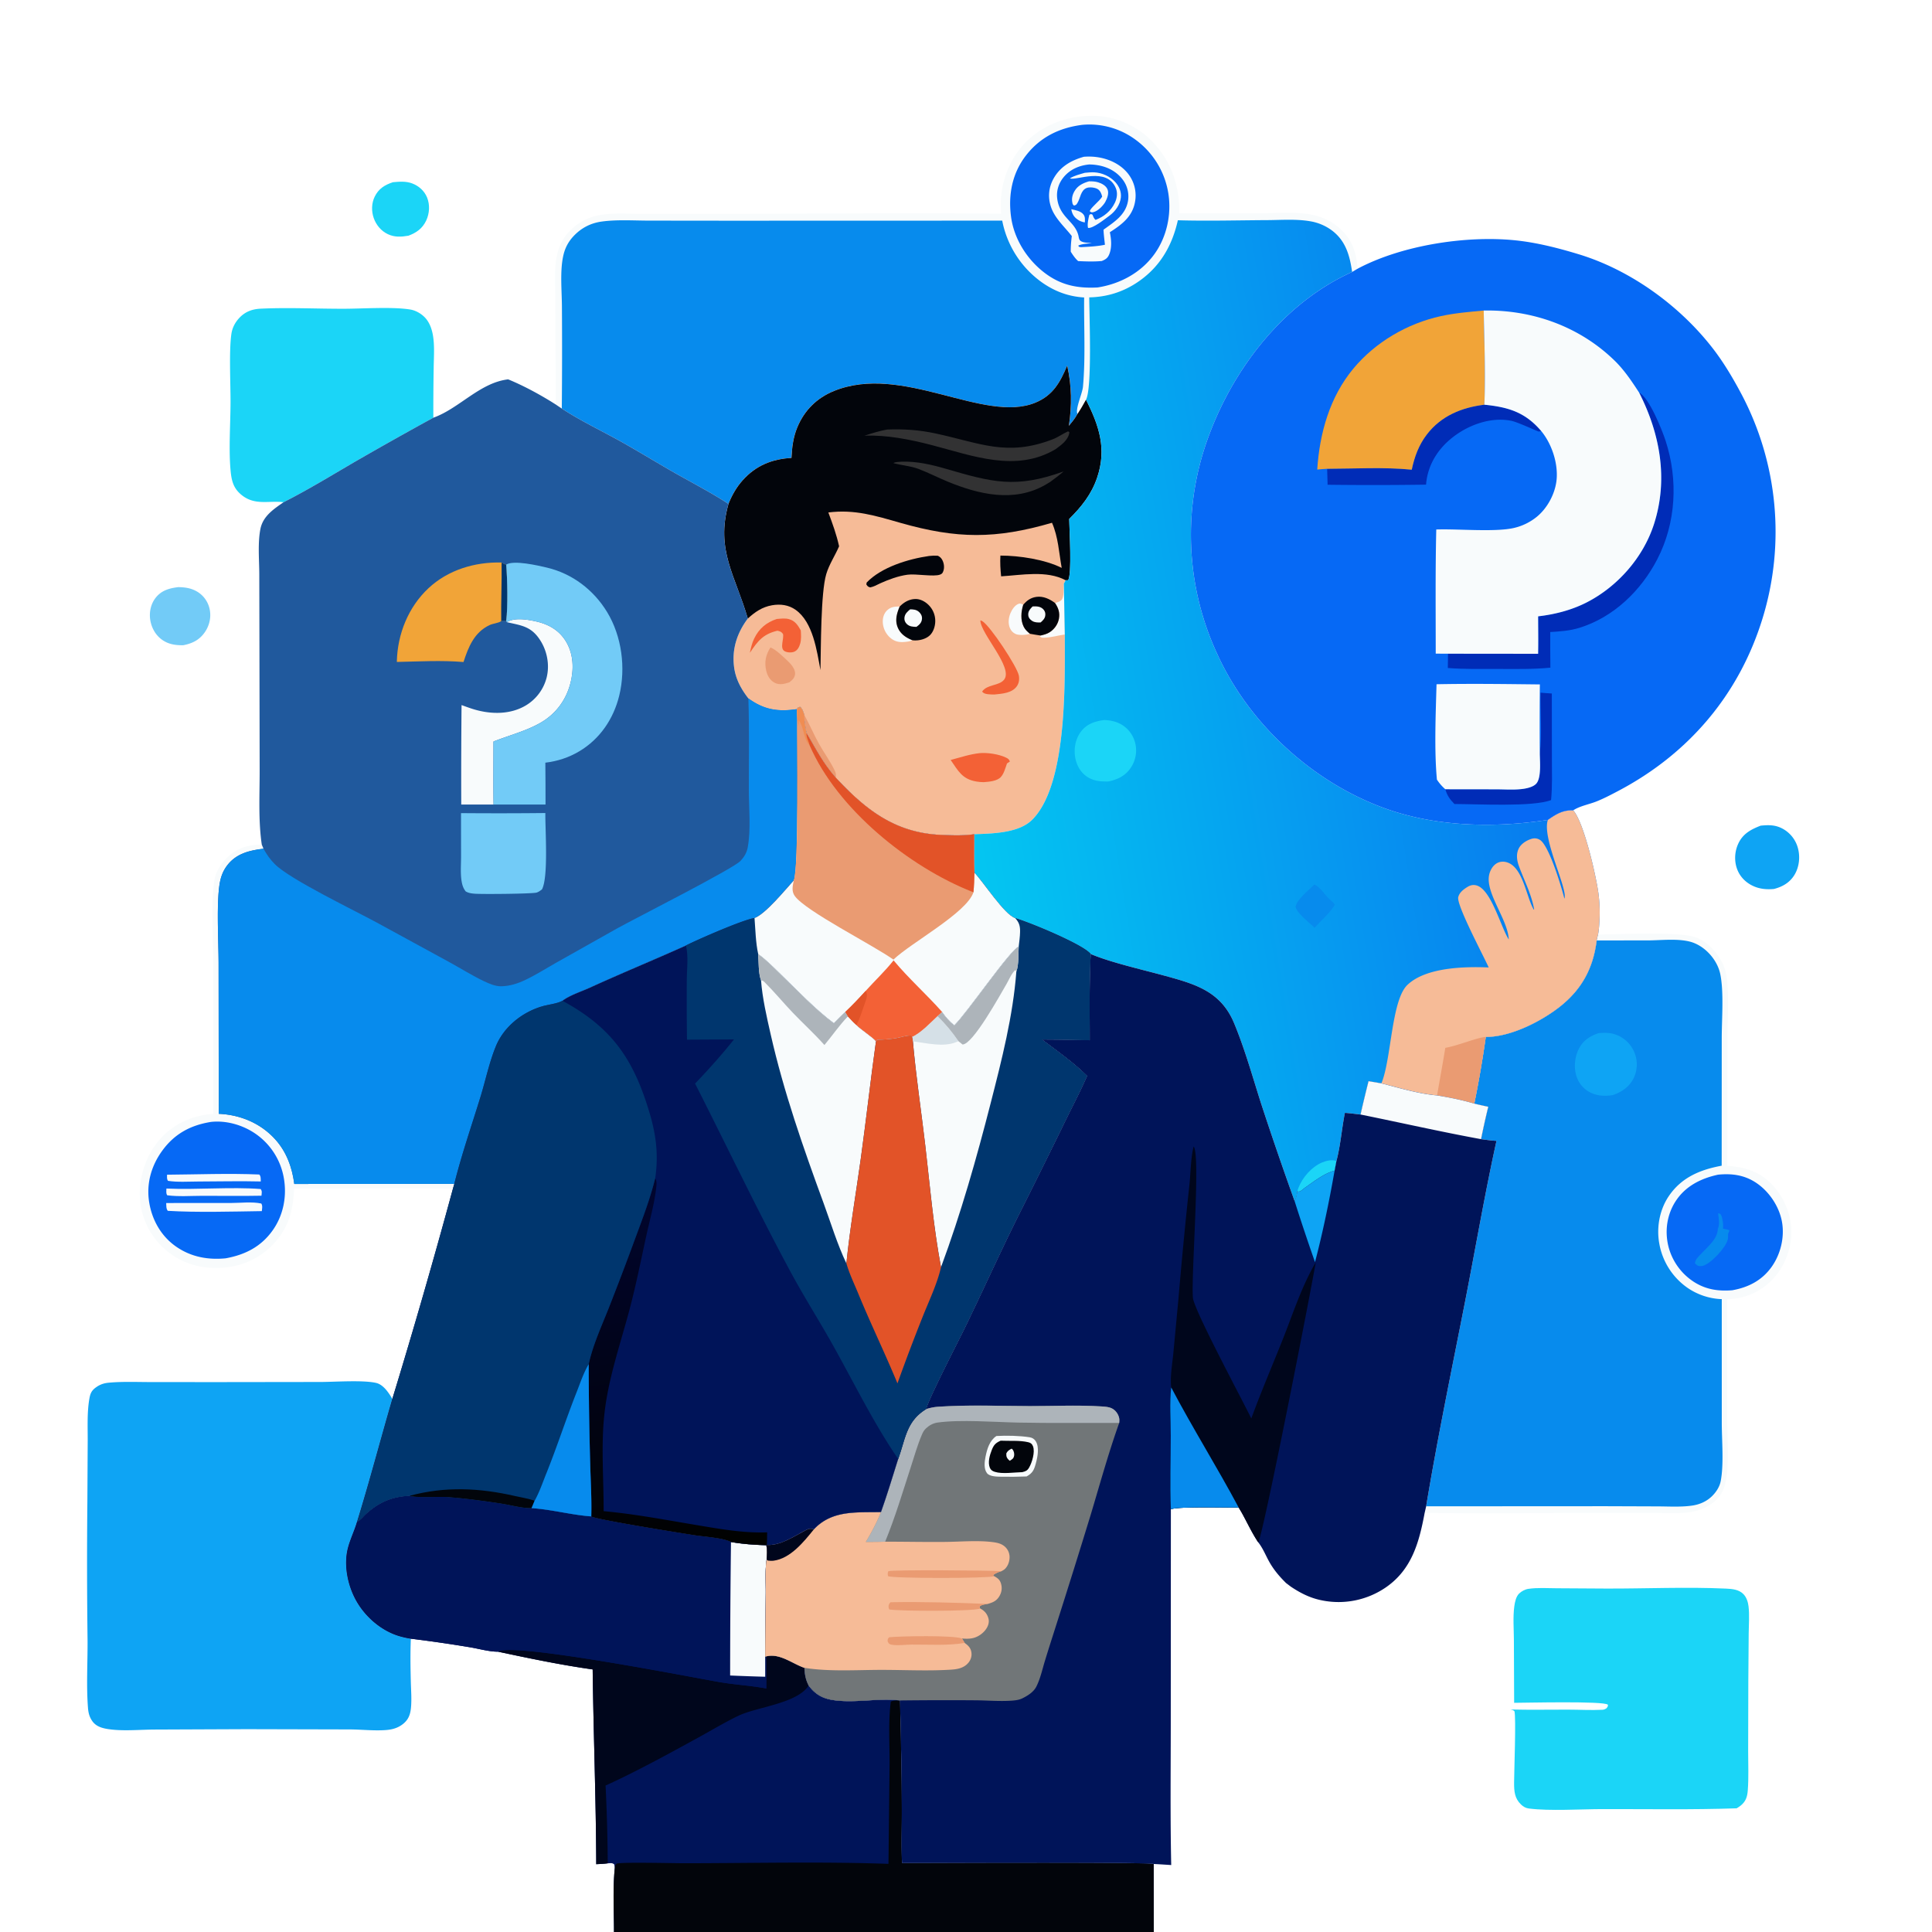 <svg version="1.1" xmlns="http://www.w3.org/2000/svg" style="display: block;" viewBox="0 0 2048 2048" width="340" height="340">
<defs>
	<linearGradient id="Gradient1" gradientUnits="userSpaceOnUse" x1="1610.24" y1="704.883" x2="1014.33" y2="800.864">
		<stop class="stop0" offset="0" stop-opacity="1" stop-color="rgb(7,124,239)"/>
		<stop class="stop1" offset="1" stop-opacity="1" stop-color="rgb(4,198,241)"/>
	</linearGradient>
	<linearGradient id="Gradient2" gradientUnits="userSpaceOnUse" x1="724.3" y1="1648" x2="667.678" y2="1270.5">
		<stop class="stop0" offset="0" stop-opacity="1" stop-color="rgb(1,2,0)"/>
		<stop class="stop1" offset="1" stop-opacity="1" stop-color="rgb(1,5,46)"/>
	</linearGradient>
</defs>
<!--path transform="translate(0,0)" fill="rgb(7,139,237)" d="M 0 0 L 2047.02 0 L 2048 0 L 2048 1007 L 2048 1058.16 L 2048 2048 L 2047.31 2048 L 1223.02 2048 L 954.845 2048 L 941.725 2048 L 650.853 2048 L 0 2048 L 0 0 z"/>
<path transform="translate(0,0)" fill="rgb(114,203,247)" d="M 2046.84 1007 L 2048 1007 L 2048 1058.16 L 2046.84 1058.39 A 4170.26 4170.26 0 0 1 2046.84 1007 z"/>
<path transform="translate(0,0)" fill="rgb(248,251,252)" d="M 1313.06 1598.08 L 1315.94 1602.9 C 1311.44 1605 1248.6 1604.88 1242.37 1603.38 L 1241.48 1599.81 C 1248.82 1596.83 1300.79 1598.22 1313.06 1598.08 z"/>
<path transform="translate(0,0)" fill="rgb(14,164,244)" d="M 2046.84 1058.39 L 2048 1058.16 L 2048 2048 L 2047.31 2048 L 2046.72 1404.47 L 2046.73 1179.88 C 2046.7 1139.49 2045.51 1098.75 2046.84 1058.39 z"/>
<path transform="translate(0,0)" fill="rgb(14,164,244)" d="M 2047.02 0 L 2048 0 L 2048 1007 L 2046.84 1007 C 2045.18 971.112 2046.79 934.306 2046.77 898.318 L 2046.97 663.646 L 2047.02 0 z"/-->
<path transform="translate(0,0)" fill="rgb(27,213,247)" d="M 416.508 193.156 C 423.522 192.524 430.385 191.913 437.092 194.492 C 444.071 197.176 449.884 202.366 452.725 209.362 C 455.858 217.075 455.334 226.116 451.861 233.624 C 447.922 242.137 441.458 246.719 432.896 249.871 C 425.291 251.161 418.313 251.628 411.151 248.235 C 404.035 244.864 398.799 238.596 396.196 231.216 C 393.622 223.919 393.767 215.561 397.163 208.55 C 401.303 200.005 407.797 196.032 416.508 193.156 z"/>
<path transform="translate(0,0)" fill="rgb(114,203,247)" d="M 189.013 622.378 C 195.744 622.508 201.959 623.286 207.961 626.565 A 28.293 28.293 0 0 1 221.924 644.419 C 224.149 652.981 222.467 661.944 217.68 669.325 C 211.98 678.115 204.197 682.051 194.236 683.967 C 186.295 684.083 178.964 683.088 172.28 678.519 C 165.044 673.573 160.565 665.596 159.258 657.011 C 158.053 649.094 159.78 640.598 164.633 634.148 C 170.832 625.908 179.293 623.542 189.013 622.378 z"/>
<path transform="translate(0,0)" fill="rgb(14,164,244)" d="M 1866.35 875.236 C 1875.14 874.374 1882.38 874.278 1890.38 878.85 A 33.197 33.197 0 0 1 1905.89 899.094 C 1908.35 908.236 1907.3 918.718 1902.49 926.936 C 1897.51 935.438 1889.76 939.964 1880.44 942.353 C 1873.39 942.99 1866.58 942.547 1859.95 939.862 C 1851.8 936.563 1845.13 930.439 1841.79 922.233 C 1838.26 913.578 1838.6 903.426 1842.37 894.904 C 1847.24 883.915 1855.76 879.364 1866.35 875.236 z"/>
<path transform="translate(0,0)" fill="rgb(248,251,252)" d="M 1694 990.6 C 1717.49 990.455 1777.78 987.426 1796.31 993.208 C 1803.11 995.328 1809 999.534 1814.02 1004.5 C 1820.94 1011.33 1827.22 1021.2 1829.36 1030.76 C 1833.51 1049.25 1831.14 1081.66 1831.11 1101.53 L 1831 1235.89 C 1850.77 1237.05 1866.67 1242.45 1880.1 1257.52 C 1892.76 1271.74 1900.16 1291.37 1898.79 1310.46 C 1897.41 1329.73 1888.47 1348.83 1873.59 1361.33 A 67.266 67.266 0 0 1 1830.96 1377.18 L 1830.93 1504.05 C 1830.93 1523.76 1832.98 1548.55 1829.89 1567.59 C 1828.5 1576.13 1825.89 1583.35 1819.64 1589.59 C 1812.27 1596.95 1802.16 1601.17 1791.99 1602.83 C 1780.16 1604.76 1767.29 1603.87 1755.34 1603.84 L 1698.93 1603.73 C 1636.06 1603.75 1573.05 1604.78 1510.19 1603.71 L 1511.79 1596.75 L 1702.22 1596.64 L 1757.35 1596.84 C 1769.32 1596.89 1781.94 1597.7 1793.81 1595.98 C 1801.64 1594.84 1808.93 1591.66 1814.66 1586.14 C 1819.03 1581.93 1822.79 1576.25 1823.98 1570.25 C 1827.5 1552.5 1825.17 1526.93 1825.16 1508.43 L 1825.15 1377.15 A 68.647 68.647 0 0 1 1789.53 1365.62 A 72.324 72.324 0 0 1 1758.94 1318.36 C 1755.72 1301.02 1759.32 1281.85 1769.43 1267.3 C 1782.92 1247.87 1802.6 1239.83 1825.06 1235.7 L 1825.12 1100.37 C 1825.14 1080.17 1827.49 1051.56 1823.57 1032.62 C 1821.81 1024.11 1817.13 1016.21 1811.09 1010.04 C 1805.6 1004.43 1798.57 999.923 1790.89 998.052 C 1777.48 994.784 1760.6 996.79 1746.7 996.879 L 1692.54 996.89 C 1692.89 994.755 1693.46 992.694 1694 990.6 z"/>
<path transform="translate(0,0)" fill="rgb(6,105,245)" d="M 1821.36 1245.18 C 1835.98 1243.79 1849.18 1245.53 1861.67 1253.87 C 1875.48 1263.09 1886.18 1279.11 1889.02 1295.52 C 1891.83 1311.72 1887.48 1329.6 1877.98 1342.95 C 1867.78 1357.28 1853.27 1364.75 1836.24 1367.72 C 1821.91 1368.87 1809.06 1367.1 1796.64 1359.5 A 63.098 63.098 0 0 1 1768.29 1319.95 C 1764.74 1304.15 1767.22 1287.51 1775.95 1273.79 C 1786.35 1257.44 1802.96 1249.15 1821.36 1245.18 z"/>
<path transform="translate(0,0)" fill="rgb(7,139,237)" d="M 1821.22 1286.15 C 1822.51 1286.49 1823.37 1286.36 1824.15 1287.55 C 1825.44 1289.5 1825.6 1291.72 1826.04 1293.95 C 1826.14 1294.44 1826.27 1294.92 1826.34 1295.41 C 1826.71 1297.71 1826.54 1300.15 1826.5 1302.47 C 1828.62 1302.85 1830.69 1303.19 1832.74 1303.85 L 1833.24 1304.84 C 1830.72 1309.26 1832.47 1309.87 1831.48 1313.99 C 1829.42 1322.6 1813.36 1339.79 1805.08 1341.82 C 1803.23 1342.28 1800.93 1342.35 1799.22 1341.37 C 1798.33 1340.86 1797.5 1339.99 1796.77 1339.28 C 1796.59 1335.23 1801.16 1331.41 1803.87 1328.47 C 1810.79 1320.92 1820.56 1313.46 1820.99 1302.66 C 1822.41 1299.53 1822.48 1294.97 1821.92 1291.61 C 1821.61 1289.8 1821.43 1287.98 1821.22 1286.15 z"/>
<path transform="translate(0,0)" fill="rgb(248,251,252)" d="M 277.495 895.314 L 279.33 899.685 C 264.601 901.396 250.583 904.754 241.002 917.14 C 235.943 923.679 233.634 930.747 232.528 938.826 C 229.498 960.958 231.654 997.365 231.715 1020.74 L 231.891 1180.67 C 254.552 1181.69 275.881 1190.45 291.377 1207.35 C 303.605 1220.68 309.638 1237.32 311.95 1255.05 L 481.607 1254.96 L 480.088 1260.21 C 424.089 1258.98 367.844 1260.09 311.811 1260 C 310.682 1281.26 307.09 1298.08 293.221 1314.85 C 279.009 1332.02 259.632 1341.69 237.527 1343.72 C 215.199 1345.77 193.685 1340.04 176.317 1325.55 A 78.245 78.245 0 0 1 148.439 1272 C 146.605 1249.49 154.137 1225.59 168.871 1208.4 C 183.306 1191.56 204.09 1182.26 226.021 1180.72 L 225.95 1014.86 C 225.912 993.211 223.494 950.891 227.66 931.012 C 229.295 923.21 234.719 915.143 240.267 909.539 C 250.608 899.092 263.167 895.345 277.495 895.314 z"/>
<path transform="translate(0,0)" fill="rgb(6,105,245)" d="M 223.576 1189.29 C 239.851 1187.49 257.266 1192.51 270.701 1201.72 A 71.888 71.888 0 0 1 300.856 1248.7 C 304.246 1267.85 300.524 1287.84 289.301 1303.86 C 276.961 1321.48 259.892 1330.13 239.137 1333.88 C 220.273 1335.68 202.447 1332.41 186.698 1321.46 C 170.965 1310.53 161.301 1293.57 158.191 1274.79 C 154.91 1254.98 160.263 1235.92 171.991 1219.79 C 185.042 1201.84 201.941 1192.79 223.576 1189.29 z"/>
<path transform="translate(0,0)" fill="rgb(248,251,252)" d="M 177.068 1245.23 C 209.541 1244.99 242.476 1243.64 274.894 1245.03 C 276.731 1247.31 276.265 1249.54 276.426 1252.4 C 254.353 1251.87 232.153 1252.4 210.067 1252.46 C 199.666 1252.48 188.426 1253.34 178.154 1251.77 C 176.614 1249.79 177.117 1247.69 177.068 1245.23 z"/>
<path transform="translate(0,0)" fill="rgb(248,251,252)" d="M 176.399 1259.91 C 209.038 1261.38 244.369 1257.96 276.293 1260.42 C 278.142 1262.8 277.355 1264.59 277.174 1267.5 C 256.412 1267.91 235.585 1267.61 214.816 1267.61 C 202.605 1267.61 189.277 1268.67 177.207 1267.04 C 175.841 1264.73 176.36 1262.55 176.399 1259.91 z"/>
<path transform="translate(0,0)" fill="rgb(248,251,252)" d="M 176.158 1275.25 L 244.531 1275.23 C 254.61 1275.21 267.31 1273.66 276.991 1275.79 C 278.545 1278.28 277.818 1281.07 277.532 1283.84 C 246.247 1284.3 208.655 1285.4 177.853 1283.53 C 175.973 1281.1 176.387 1278.26 176.158 1275.25 z"/>
<path transform="translate(0,0)" fill="rgb(248,251,252)" d="M 1061.25 226.517 A 355.063 355.063 0 0 1 1060.97 216.951 C 1060.67 192.753 1070.46 167.796 1087.53 150.588 C 1105.64 132.326 1131.49 122.814 1157.04 122.747 A 89.183 89.183 0 0 1 1220.92 149.484 C 1241.55 170.506 1250.52 196.924 1250.09 225.976 L 1335.05 226.083 C 1353.32 226.036 1373.92 224.029 1391.76 227.85 C 1402.38 230.125 1412.8 235.24 1420.83 242.612 C 1433.34 254.116 1438.24 268.444 1438.98 284.918 L 1433.32 288.295 C 1430.81 271.081 1426.66 255.431 1411.95 244.332 A 53.085 53.085 0 0 0 1389.09 234.584 C 1374.19 231.972 1357.81 233.286 1342.68 233.358 C 1311.42 233.506 1279.82 234.386 1248.58 233.483 C 1242.3 261.565 1228.66 284.482 1204.1 300.28 C 1188.98 310.01 1172.54 314.844 1154.61 315.224 C 1154.77 335.208 1157.76 411.042 1151.24 423.715 C 1148.38 428.94 1145.49 433.989 1142.12 438.907 C 1139.7 433.19 1147.37 417.199 1148.02 409.817 C 1150.78 378.797 1148.9 346.515 1149.24 315.325 C 1133.02 314.377 1118.67 309.119 1105.29 299.907 A 104.838 104.838 0 0 1 1062.39 233.864 L 773.313 233.949 L 687.65 233.855 C 671.282 233.835 653.765 232.614 637.578 234.897 C 626.836 236.413 617.386 241.028 609.618 248.655 C 603 255.152 599.04 262.186 597.062 271.223 C 593.398 287.968 595.634 308.795 595.673 325.993 A 6798.93 6798.93 0 0 1 595.539 433.081 A 293.486 293.486 0 0 1 589.11 428.779 L 588.616 312.812 C 588.516 288.12 585.44 263.153 604.63 244.159 A 58.353 58.353 0 0 1 636.026 227.936 C 651.041 225.343 667.806 226.756 683.082 226.758 L 766.49 226.69 C 864.711 226.537 963.039 225.563 1061.25 226.517 z"/>
<path transform="translate(0,0)" fill="rgb(6,105,245)" d="M 1146.97 132.368 A 82.255 82.255 0 0 1 1203.18 147.711 A 87.593 87.593 0 0 1 1238.39 204.414 C 1242.09 226.85 1236.96 251.144 1223.54 269.62 C 1209.26 289.275 1187.19 301.037 1163.48 304.721 C 1142.34 305.855 1124.74 302.397 1107.53 289.368 C 1088.61 275.039 1074.8 253.103 1071.71 229.44 C 1068.68 206.28 1073.03 183.562 1087.52 164.886 C 1102.68 145.337 1122.81 135.541 1146.97 132.368 z"/>
<path transform="translate(0,0)" fill="rgb(248,251,252)" d="M 1149.02 166.174 C 1153.35 165.859 1157.66 165.899 1161.98 166.437 C 1175.31 168.098 1188.63 174.218 1196.67 185.296 A 37.361 37.361 0 0 1 1203.02 214.824 C 1199.95 230.131 1188.76 238.266 1176.48 246.17 C 1178.05 253.587 1178.79 262.682 1175.73 269.818 C 1174.03 273.792 1171.81 275.043 1167.96 276.68 C 1159.56 277.472 1151.29 277.164 1142.87 276.772 C 1139.58 273.762 1137.46 270.557 1135.06 266.848 C 1134.94 261.194 1135.48 255.82 1136.14 250.216 C 1128.45 240.374 1117.99 231.287 1114.01 219.183 C 1110.66 209.034 1111.59 198.721 1116.78 189.36 C 1123.82 176.67 1135.48 169.933 1149.02 166.174 z"/>
<path transform="translate(0,0)" fill="rgb(6,105,245)" d="M 1154.54 174.344 C 1156.3 174.349 1158.01 174.441 1159.77 174.614 C 1171.47 175.769 1182.4 180.46 1189.77 189.963 A 29.483 29.483 0 0 1 1195.89 211.959 C 1193.76 227.566 1181.43 235.038 1169.78 243.488 C 1169.98 248.804 1170.73 254.159 1171.27 259.453 C 1171 259.503 1170.74 259.551 1170.48 259.604 C 1162.32 261.248 1154.05 261.536 1145.77 262.011 C 1143.43 261.524 1144.34 262.105 1142.93 260.442 C 1146.73 258.335 1152.91 258.444 1157.32 257.636 C 1153.97 257.373 1149.12 257.432 1146.1 255.789 C 1143.83 254.557 1143.73 252.348 1143.24 250.092 C 1139.81 234.479 1122.92 230.679 1120.64 210.024 C 1119.76 202.081 1122.26 194.303 1127.26 188.111 C 1134.11 179.619 1143.89 175.394 1154.54 174.344 z"/>
<path transform="translate(0,0)" fill="rgb(248,251,252)" d="M 1135.6 221.75 C 1139.88 222.797 1145.49 223.583 1148.4 227.2 C 1150.48 229.777 1150.12 232.701 1149.95 235.774 C 1147.3 235.361 1144.59 234.339 1142.39 232.801 C 1138.28 229.94 1136.41 226.598 1135.6 221.75 z"/>
<path transform="translate(0,0)" fill="rgb(248,251,252)" d="M 1149.98 183.179 C 1153.23 182.88 1156.55 182.516 1159.81 182.666 C 1168.11 183.049 1176.79 186.935 1182.36 193.143 C 1186.41 197.651 1188.83 203.348 1188.14 209.475 C 1187.29 217.059 1182.22 224.126 1176.18 228.534 C 1171.5 231.953 1158.56 242.426 1153.36 241.616 C 1152.36 237.706 1153.73 231.644 1154.76 227.748 L 1156.49 226.818 L 1158.08 227.584 C 1158.97 229.766 1159.47 231.579 1161.35 233.1 C 1170.28 229.689 1177.69 223.635 1181.84 214.861 C 1184.08 210.121 1184.89 204.62 1182.9 199.653 C 1173.53 176.281 1140.25 191.93 1134.16 189.069 C 1138.99 186.057 1144.57 184.783 1149.98 183.179 z"/>
<path transform="translate(0,0)" fill="rgb(248,251,252)" d="M 1154.4 192.207 C 1157.65 192.196 1160.79 192.266 1163.93 193.212 C 1167.88 194.405 1172.58 196.856 1174.11 200.972 C 1175.65 205.112 1173.72 210.197 1171.76 213.87 C 1169.62 217.872 1163.88 223.665 1159.37 224.783 C 1157.19 225.322 1157.13 225.289 1155.22 224.01 C 1155.58 220.569 1165.68 213.192 1168.34 208.433 C 1167.69 205.506 1166.3 202.061 1163.57 200.427 C 1160.79 198.77 1155.37 198.103 1152.27 199.143 C 1145.45 201.428 1145.36 210.093 1142.03 215.31 C 1140.82 217.217 1140.66 217.324 1138.41 217.932 C 1137.26 216.563 1137.18 216.841 1136.84 215.358 C 1135.76 210.686 1136.69 206.57 1139.09 202.509 C 1142.54 196.656 1148.13 194.029 1154.4 192.207 z"/>
<path transform="translate(0,0)" fill="rgb(27,213,247)" d="M 300.567 532.38 C 284.915 530.469 270.51 536.049 256.507 525.032 C 247.56 517.993 245.477 510.005 244.45 499.021 C 242.337 476.397 244.315 449.584 244.38 426.465 C 244.436 406.583 242.664 371.876 245.285 353.95 C 246.169 347.902 248.785 342.594 252.784 337.996 C 259.16 330.663 266.888 327.647 276.433 327.202 C 305.568 325.841 335.389 327.349 364.593 327.292 C 384.896 327.253 415.814 325.048 434.719 328.077 C 440.197 328.954 445.551 331.889 449.552 335.686 C 454.8 340.668 457.517 347.772 458.799 354.764 C 460.892 366.18 459.853 378.738 459.721 390.32 A 2553.72 2553.72 0 0 0 459.364 442.783 A 4252.87 4252.87 0 0 0 375.029 490.179 C 350.365 504.606 326.073 519.442 300.567 532.38 z"/>
<path transform="translate(0,0)" fill="rgb(27,213,247)" d="M 1605.06 1805.06 L 1604.79 1738.73 C 1604.74 1727.02 1603.65 1714.03 1605.26 1702.51 C 1605.87 1698.18 1607.04 1692.53 1610.24 1689.31 C 1612.67 1686.87 1616.66 1684.76 1620.07 1684.26 C 1629.79 1682.83 1640.43 1683.56 1650.24 1683.62 L 1702.74 1683.94 C 1744.47 1684.07 1788.22 1682.06 1829.74 1683.99 C 1836.31 1684.29 1843.54 1684.94 1848.33 1690.07 C 1851.46 1693.43 1852.97 1698.24 1853.51 1702.72 C 1854.61 1711.95 1853.78 1722 1853.69 1731.29 L 1853.29 1781.73 L 1853.12 1856.52 C 1853.11 1870.27 1853.78 1884.33 1852.71 1898.03 C 1852.18 1904.8 1850.55 1909.79 1845.02 1914.14 C 1843.73 1915.15 1842.33 1916.03 1840.93 1916.89 C 1793.57 1918.51 1745.95 1917.64 1698.54 1917.72 C 1675.5 1917.76 1642.73 1919.91 1620.83 1917.11 C 1617.33 1916.66 1614.89 1915.29 1612.35 1912.86 C 1605.48 1906.29 1604.98 1898.73 1605 1889.61 C 1605.02 1879.24 1607.24 1819.88 1605.36 1813.92 C 1603.86 1812.69 1602.89 1812.45 1600.99 1812.12 C 1621.23 1812.66 1641.6 1812.25 1661.86 1812.28 C 1673.99 1812.29 1686.49 1813.05 1698.57 1812.43 C 1700.45 1812.33 1701.55 1811.73 1703.09 1810.73 C 1704.04 1809.19 1704.69 1808.91 1704.41 1807.05 C 1700.01 1802.98 1617.56 1805.04 1605.06 1805.06 z"/>
<path transform="translate(0,0)" fill="rgb(14,164,244)" d="M 435.523 1737.1 C 434.834 1752.37 435.122 1767.75 435.499 1783.03 C 435.72 1791.97 436.509 1801.33 435.654 1810.24 C 434.957 1817.5 432.968 1822.96 427.101 1827.57 C 421.796 1831.74 415.932 1833.39 409.305 1833.91 C 396.406 1834.91 382.921 1833.27 369.942 1833.26 L 261.58 1832.99 L 163.568 1833.4 C 147.769 1833.49 129.968 1835.29 114.46 1832.89 C 108.056 1831.9 101.828 1830.04 97.913 1824.55 C 94.755 1820.13 93.665 1815.65 93.253 1810.3 C 91.451 1786.88 92.969 1762.24 92.817 1738.66 A 6465.41 6465.41 0 0 1 92.628 1591.02 L 92.97 1527.22 C 93.031 1512.88 92.261 1498.06 94.539 1483.88 C 95.615 1477.18 96.808 1474 102.547 1470.1 C 106.49 1467.43 110.443 1466.17 115.165 1465.73 C 129.58 1464.38 144.387 1465.02 158.867 1465.05 L 228.486 1465.1 L 340.203 1464.95 C 355.333 1464.89 385.16 1462.76 398.793 1465.98 C 406.496 1467.8 412.095 1476.49 415.904 1482.86 C 403.247 1526.15 391.806 1570.07 378.465 1613.13 L 378.201 1614.03 C 375.54 1622.9 371.408 1631.34 368.986 1640.26 C 364.086 1658.32 368.3 1679.68 377.102 1695.91 C 386.623 1713.46 403.817 1728.56 423.113 1734.32 A 95.627 95.627 0 0 0 435.523 1737.1 z"/>
<path transform="translate(0,0)" fill="rgb(7,139,237)" d="M 595.539 433.081 A 6798.93 6798.93 0 0 0 595.673 325.993 C 595.634 308.795 593.398 287.968 597.062 271.223 C 599.04 262.186 603 255.152 609.618 248.655 C 617.386 241.028 626.836 236.413 637.578 234.897 C 653.765 232.614 671.282 233.835 687.65 233.855 L 773.313 233.949 L 1062.39 233.864 A 104.838 104.838 0 0 0 1105.29 299.907 C 1118.67 309.119 1133.02 314.377 1149.24 315.325 C 1148.9 346.515 1150.78 378.797 1148.02 409.817 C 1147.37 417.199 1139.7 433.19 1142.12 438.907 C 1139.62 443.598 1136.4 447.412 1133.01 451.457 C 1136.29 430.236 1136.08 408.634 1131.24 387.684 C 1123.8 405.309 1116.28 419.159 1097.52 426.878 C 1043.01 449.302 956.614 384.895 883.963 414.532 C 866 421.86 852.869 434.788 845.33 452.72 C 840.931 463.182 839.541 474.166 839.034 485.414 C 818.353 486.627 801.344 493.449 787.298 509.135 C 780.664 516.544 775.941 524.949 772.236 534.146 C 753.625 522.008 733.897 511.894 714.61 500.907 C 694.168 489.262 674.168 476.809 653.53 465.514 C 634.243 454.958 613.899 445.148 595.539 433.081 z"/>
<path transform="translate(0,0)" fill="rgb(7,139,237)" d="M 1692.54 996.89 L 1746.7 996.879 C 1760.6 996.79 1777.48 994.784 1790.89 998.052 C 1798.57 999.923 1805.6 1004.43 1811.09 1010.04 C 1817.13 1016.21 1821.81 1024.11 1823.57 1032.62 C 1827.49 1051.56 1825.14 1080.17 1825.12 1100.37 L 1825.06 1235.7 C 1802.6 1239.83 1782.92 1247.87 1769.43 1267.3 C 1759.32 1281.85 1755.72 1301.02 1758.94 1318.36 A 72.324 72.324 0 0 0 1789.53 1365.62 A 68.647 68.647 0 0 0 1825.15 1377.15 L 1825.16 1508.43 C 1825.17 1526.93 1827.5 1552.5 1823.98 1570.25 C 1822.79 1576.25 1819.03 1581.93 1814.66 1586.14 C 1808.93 1591.66 1801.64 1594.84 1793.81 1595.98 C 1781.94 1597.7 1769.32 1596.89 1757.35 1596.84 L 1702.22 1596.64 L 1511.79 1596.75 C 1523.96 1523.36 1539.21 1450.39 1553.49 1377.38 C 1564.44 1321.38 1574.04 1265.08 1586.33 1209.35 C 1580.85 1209.12 1575.41 1208.27 1569.98 1207.56 A 841.244 841.244 0 0 1 1577.62 1173.2 A 365.212 365.212 0 0 1 1562.8 1169.86 A 1170.75 1170.75 0 0 0 1574.98 1099.18 C 1600.92 1099.39 1633.32 1082.99 1653.31 1067.31 C 1676.7 1048.95 1688.93 1026.28 1692.54 996.89 z"/>
<path transform="translate(0,0)" fill="rgb(14,164,244)" d="M 1694.49 1095.17 C 1701.07 1094.62 1707.31 1094.58 1713.55 1097.02 A 33.45 33.45 0 0 1 1732.79 1116.26 A 33.238 33.238 0 0 1 1732.26 1141.76 C 1727.82 1151.7 1719.68 1157.28 1709.73 1160.84 C 1702.45 1162.05 1694.72 1161.88 1687.83 1159.02 A 29.157 29.157 0 0 1 1671.73 1142.6 C 1668.06 1133.28 1668.97 1121.41 1673.3 1112.46 C 1677.82 1103.13 1685.06 1098.45 1694.49 1095.17 z"/>
<path transform="translate(0,0)" fill="rgb(246,187,151)" d="M 1131.24 387.684 C 1136.08 408.634 1136.29 430.236 1133.01 451.457 C 1136.4 447.412 1139.62 443.598 1142.12 438.907 C 1145.49 433.989 1148.38 428.94 1151.24 423.715 C 1165.1 451.338 1173.38 475.727 1162.99 506.391 C 1157.05 523.906 1146.41 537.291 1133.4 550.102 C 1133.51 560.242 1136.55 609.797 1132.13 615.033 L 1129.63 615.098 L 1127.71 618.766 L 1128.76 672.583 C 1128.68 723.362 1131.64 831.783 1094.07 869.055 C 1079.7 883.308 1051.69 883.551 1032.67 884.331 C 1021.71 886.043 1008.85 885.507 997.783 885.06 C 949.135 883.095 917.68 858.577 885.865 824.26 C 872.879 809.75 864.682 793.65 854.886 777.07 C 853.719 770.359 852.428 764.648 852.557 757.787 C 851.436 754.702 850.683 751.593 848.147 749.356 C 845.761 749.894 846.145 749.973 844.715 751.728 C 824.877 754.652 809.889 752.475 793.298 740.303 C 785.563 730.346 779.782 719.751 778.155 707.053 C 775.708 687.948 781.33 670.929 792.694 655.705 C 779.709 610.512 758.333 583.11 772.236 534.146 C 775.941 524.949 780.664 516.544 787.298 509.135 C 801.344 493.449 818.353 486.627 839.034 485.414 C 839.541 474.166 840.931 463.182 845.33 452.72 C 852.869 434.788 866 421.86 883.963 414.532 C 956.614 384.895 1043.01 449.302 1097.52 426.878 C 1116.28 419.159 1123.8 405.309 1131.24 387.684 z"/>
<path transform="translate(0,0)" fill="rgb(234,155,114)" d="M 852.557 757.787 C 858.21 767.943 862.679 778.68 868.359 788.851 C 873.654 798.331 881.114 808.271 885.418 818.14 C 886.364 820.307 886.164 821.976 885.865 824.26 C 872.879 809.75 864.682 793.65 854.886 777.07 C 853.719 770.359 852.428 764.648 852.557 757.787 z"/>
<path transform="translate(0,0)" fill="rgb(248,251,252)" d="M 1127.71 618.766 L 1128.76 672.583 C 1121.56 673.543 1114.54 675.801 1107.2 675.978 C 1104.56 676.041 1104.02 676.158 1102.15 674.434 L 1103.06 673.68 C 1106.38 672.938 1109.73 672.098 1112.63 670.246 C 1117.65 667.029 1121.47 661.754 1122.52 655.846 C 1123.66 649.403 1121.92 644.455 1118.36 639.169 C 1120.79 638.46 1123.06 637.96 1125.01 636.243 C 1128.31 633.319 1127.17 623.084 1127.71 618.766 z"/>
<path transform="translate(0,0)" fill="rgb(248,251,252)" d="M 1091.78 671.821 C 1088.49 673.145 1080.11 673.618 1076.81 672.146 C 1073.69 670.747 1071.73 668.654 1070.45 665.53 C 1068.46 660.674 1069.12 654.765 1071.11 650.016 C 1072.74 646.134 1075.96 641.174 1080.21 639.901 C 1082.03 639.353 1083.01 640.343 1084.64 641.104 C 1082.35 648.571 1081.61 657.151 1085.16 664.368 C 1086.69 667.471 1089.14 669.685 1091.78 671.821 z"/>
<path transform="translate(0,0)" fill="rgb(248,251,252)" d="M 966.93 678.581 C 964.753 679.958 962.346 680.126 959.834 680.412 C 953.822 681.096 948.759 680.314 944.02 676.301 A 23.205 23.205 0 0 1 935.782 659.265 C 935.682 654.68 937.056 650.095 940.483 646.913 C 944.409 643.27 948.539 642.84 953.677 643.016 C 950.621 650.229 948.483 657.618 951.684 665.225 C 954.549 672.031 960.295 675.911 966.93 678.581 z"/>
<path transform="translate(0,0)" fill="rgb(234,155,114)" d="M 816.672 686.335 C 822.238 688.365 829.556 695.568 834.041 699.731 C 837.826 703.244 843.199 708.723 842.804 714.377 C 842.502 718.698 839.833 720.814 836.721 723.324 C 831.284 725.073 826.017 726.5 820.714 723.507 C 815.969 720.829 813.417 716.06 812.207 710.895 C 810.071 701.775 811.77 694.085 816.672 686.335 z"/>
<path transform="translate(0,0)" fill="rgb(243,97,54)" d="M 823.342 656.153 C 827.474 655.817 832.072 655.198 836.128 656.248 C 842.718 657.954 845.699 662.638 848.882 668.249 C 849.134 672.879 849.554 677.597 848.271 682.119 C 847.265 685.661 845.602 689.245 842.008 690.797 C 839.106 692.049 834.383 691.838 831.633 690.218 C 826.285 687.068 831.26 677.242 829.995 671.988 C 827.903 669.344 827.243 669.454 824.103 668.57 C 808.924 672.182 803.162 679.562 794.911 691.988 C 795.944 686.814 797.159 681.698 799.455 676.916 C 804.527 666.351 812.312 659.853 823.342 656.153 z"/>
<path transform="translate(0,0)" fill="rgb(243,97,54)" d="M 1039.22 657.621 C 1040.09 657.865 1040.44 657.914 1041.31 658.431 C 1049.6 663.375 1078.37 706.832 1080.02 716.161 C 1080.72 720.177 1080.2 724.322 1077.74 727.667 C 1072.48 734.8 1062.23 735.358 1054.15 736.207 C 1051.84 736.162 1049.43 736.192 1047.15 735.869 C 1044.6 735.509 1042.67 735.123 1041.12 733.078 C 1046.39 725.28 1058.87 727.208 1064.33 720.561 C 1074.7 707.914 1039.27 671.632 1039.22 657.621 z"/>
<path transform="translate(0,0)" fill="rgb(2,5,11)" d="M 984.901 589.357 C 988.106 588.972 990.986 588.915 994.21 589.115 C 996.57 590.404 997.807 591.515 999.015 593.884 C 1000.71 597.209 1001.29 601.723 1000 605.278 C 999.251 607.361 998.731 608.223 996.604 609.069 C 989.974 611.707 970.832 607.979 962.006 609.215 C 951.663 610.662 942.247 614.274 932.75 618.473 C 929.329 620.226 926.235 621.901 922.449 622.682 C 919.935 621.898 919.907 621.687 918.344 619.53 L 918.72 617.488 C 934.405 601.122 963.03 592.502 984.901 589.357 z"/>
<path transform="translate(0,0)" fill="rgb(2,5,11)" d="M 1084.64 641.104 C 1088.49 636.538 1092.64 633.532 1098.73 632.701 C 1105.93 631.719 1112.74 635.014 1118.36 639.169 C 1121.92 644.455 1123.66 649.403 1122.52 655.846 C 1121.47 661.754 1117.65 667.029 1112.63 670.246 C 1109.73 672.098 1106.38 672.938 1103.06 673.68 C 1099.28 673.181 1095.53 672.479 1091.78 671.821 C 1089.14 669.685 1086.69 667.471 1085.16 664.368 C 1081.61 657.151 1082.35 648.571 1084.64 641.104 z"/>
<path transform="translate(0,0)" fill="rgb(248,251,252)" d="M 1094.55 642.872 L 1095.52 642.819 C 1099.59 642.639 1103.55 642.975 1106.36 646.356 C 1107.96 648.285 1108.38 650.488 1107.96 652.929 C 1107.44 655.945 1105.27 657.876 1103.13 659.809 C 1100.14 659.946 1096.7 659.918 1094.1 658.17 C 1091.97 656.734 1090.37 655.106 1090.04 652.437 C 1089.51 648.283 1091.9 645.617 1094.55 642.872 z"/>
<path transform="translate(0,0)" fill="rgb(243,97,54)" d="M 1038.5 798.366 C 1046.73 797.611 1058.89 799.44 1066.35 803.054 C 1068.61 804.151 1069.59 804.822 1070.53 807.231 L 1067.47 809.257 C 1065.84 813.827 1064.23 820.114 1060.92 823.697 C 1056.83 828.116 1048.35 828.686 1042.73 829.124 C 1040.04 829.107 1037.5 828.868 1034.84 828.415 C 1019.91 825.873 1015.68 817.104 1007.73 805.594 C 1017.93 802.937 1027.98 799.459 1038.5 798.366 z"/>
<path transform="translate(0,0)" fill="rgb(2,5,11)" d="M 953.677 643.016 C 958.166 638.354 963.944 635.001 970.608 634.987 C 975.85 634.977 980.955 637.846 984.543 641.509 A 23.67 23.67 0 0 1 991.402 658.811 C 991.297 663.891 989.486 669.742 985.76 673.356 C 981.591 677.4 974.686 679.131 969.004 678.853 C 967.89 678.798 967.861 678.764 966.93 678.581 C 960.295 675.911 954.549 672.031 951.684 665.225 C 948.483 657.618 950.621 650.229 953.677 643.016 z"/>
<path transform="translate(0,0)" fill="rgb(248,251,252)" d="M 964.82 645.911 C 968.119 645.966 971.089 646.157 973.762 648.329 C 975.998 650.146 977.487 652.682 977.361 655.628 C 977.176 659.976 974.699 662.128 971.486 664.512 C 967.635 664.421 964.097 664.272 961.152 661.387 C 959.397 659.666 958.481 657.358 958.732 654.898 C 959.163 650.673 961.79 648.453 964.82 645.911 z"/>
<path transform="translate(0,0)" fill="rgb(2,5,11)" d="M 1131.24 387.684 C 1136.08 408.634 1136.29 430.236 1133.01 451.457 C 1136.4 447.412 1139.62 443.598 1142.12 438.907 C 1145.49 433.989 1148.38 428.94 1151.24 423.715 C 1165.1 451.338 1173.38 475.727 1162.99 506.391 C 1157.05 523.906 1146.41 537.291 1133.4 550.102 C 1133.51 560.242 1136.55 609.797 1132.13 615.033 L 1129.63 615.098 C 1109.59 604.318 1082.76 609.649 1061.24 610.934 C 1060.47 603.588 1060.03 596.332 1060.47 588.943 C 1080.55 588.944 1107.48 593.014 1125.46 601.987 C 1122.54 585.967 1121.8 569.185 1115.16 554.157 C 1055.43 571.572 1014.35 571.315 954.583 554.273 C 928.313 546.783 905.935 539.692 878.077 543.235 C 882.534 555.098 886.747 566.701 889.472 579.101 C 885.223 588.948 878.897 598.328 875.851 608.596 C 869.98 628.392 870.248 687.261 869.727 710.336 C 865.884 689.854 861.876 659.595 843.421 646.461 C 836.013 641.189 827.239 640.062 818.417 641.597 C 808.033 643.405 800.254 648.734 792.694 655.705 C 779.709 610.512 758.333 583.11 772.236 534.146 C 775.941 524.949 780.664 516.544 787.298 509.135 C 801.344 493.449 818.353 486.627 839.034 485.414 C 839.541 474.166 840.931 463.182 845.33 452.72 C 852.869 434.788 866 421.86 883.963 414.532 C 956.614 384.895 1043.01 449.302 1097.52 426.878 C 1116.28 419.159 1123.8 405.309 1131.24 387.684 z"/>
<path transform="translate(0,0)" fill="rgb(50,50,51)" d="M 955.91 489.403 C 971.733 488.879 987.374 492.497 1002.45 496.887 C 1052.02 511.321 1076.65 518.044 1127.4 499.772 C 1122.85 503.781 1118.03 507.336 1113.15 510.924 C 1111.42 512.036 1109.66 513.078 1107.86 514.095 C 1074.77 532.863 1037.74 524.193 1004.62 510.551 C 994.173 506.25 984.034 500.999 973.476 497.016 C 965.055 493.839 955.7 493.327 947.028 490.916 C 948.765 489.528 953.552 489.636 955.91 489.403 z"/>
<path transform="translate(0,0)" fill="rgb(50,50,51)" d="M 940.384 455.315 C 957.782 454.613 974.367 455.767 991.429 459.411 C 1038.8 469.529 1067.28 484.48 1115.98 465.648 C 1121.63 463.462 1126.63 459.768 1132.17 457.227 L 1133.55 458.086 C 1133.51 458.504 1133.52 458.929 1133.44 459.341 C 1132 466.79 1124.74 471.904 1119.02 476.11 C 1076.92 501.251 1030.66 482.957 987.45 471.746 C 964.659 465.834 939.913 460.909 916.342 461.845 C 924.368 459.268 932.068 456.828 940.384 455.315 z"/>
<path transform="translate(0,0)" fill="rgb(0,20,89)" d="M 378.465 1613.13 C 382.201 1611.56 384.919 1607.71 387.896 1605 C 401.713 1592.43 415.491 1586.51 434.222 1585.62 C 439.519 1587.96 466.273 1586.29 474.603 1586.93 C 493.617 1588.41 512.67 1590.97 531.508 1593.89 C 541.722 1595.47 553.239 1598.86 563.444 1598.7 C 584.652 1600.05 605.553 1605.92 626.765 1607.45 C 630.799 1610.63 723.646 1625.4 736.186 1627.39 C 745.824 1628.91 766.908 1630.22 774.855 1634.57 C 787.298 1636.74 799.725 1637.63 812.342 1637.96 C 813.343 1643.01 812.88 1648.07 812.657 1653.19 C 810.897 1664.63 811.808 1677.2 811.726 1688.81 L 811.128 1756.18 L 812.126 1755.88 C 826.586 1752.14 839.84 1763.61 852.684 1767.97 C 853.013 1774.9 853.935 1780.5 857.208 1786.76 C 863.968 1795.76 871.457 1800.3 882.648 1802.07 C 905.864 1805.74 930.714 1799.72 954 1802.57 A 5198.45 5198.45 0 0 1 955.946 1916.58 C 956.083 1935.89 955.082 1955.67 956.215 1974.91 C 982.577 1974.82 1217.91 1973.78 1222.94 1975.91 L 1223.02 2048 L 954.845 2048 L 941.725 2048 L 650.853 2048 C 650.879 2025.72 649.465 2002.35 651.707 1980.24 L 651.19 1976.46 C 648.934 1974.43 647.204 1975.13 644.238 1975.19 C 640.226 1975.78 636.088 1975.87 632.04 1976.13 C 631.797 1907.28 629.113 1838.5 628.254 1769.66 C 594.756 1764.96 561.007 1757.91 527.928 1750.86 C 518.426 1750.92 507.522 1747.69 497.992 1746.14 A 1440.22 1440.22 0 0 0 435.523 1737.1 A 95.627 95.627 0 0 1 423.113 1734.32 C 403.817 1728.56 386.623 1713.46 377.102 1695.91 C 368.3 1679.68 364.086 1658.32 368.986 1640.26 C 371.408 1631.34 375.54 1622.9 378.201 1614.03 L 378.465 1613.13 z"/>
<path transform="translate(0,0)" fill="rgb(0,6,28)" d="M 527.928 1750.86 C 543.163 1740.58 732.651 1777.86 762.273 1783.01 C 778.849 1785.89 795.785 1786.74 812.306 1789.85 C 812.327 1778.54 812.583 1767.18 812.126 1755.88 C 826.586 1752.14 839.84 1763.61 852.684 1767.97 C 853.013 1774.9 853.935 1780.5 857.208 1786.76 C 844.787 1805.98 802.282 1809.32 782.556 1818.86 C 768.014 1825.89 753.981 1834.34 739.811 1842.11 C 709.276 1858.85 673.457 1878.5 641.942 1892.74 A 1934.36 1934.36 0 0 1 644.238 1975.19 C 640.226 1975.78 636.088 1975.87 632.04 1976.13 C 631.797 1907.28 629.113 1838.5 628.254 1769.66 C 594.756 1764.96 561.007 1757.91 527.928 1750.86 z"/>
<path transform="translate(0,0)" fill="rgb(2,5,11)" d="M 941.822 1975.77 L 943.004 1869.94 C 943.11 1848.4 941.489 1825.12 944.297 1803.77 C 947.324 1802.4 950.706 1802.67 954 1802.57 A 5198.45 5198.45 0 0 1 955.946 1916.58 C 956.083 1935.89 955.082 1955.67 956.215 1974.91 C 982.577 1974.82 1217.91 1973.78 1222.94 1975.91 L 1223.02 2048 L 954.845 2048 L 941.725 2048 L 650.853 2048 C 650.879 2025.72 649.465 2002.35 651.707 1980.24 C 652.15 1977.7 651.832 1977.39 653.72 1975.47 C 660.402 1973.75 713.601 1975.12 725.286 1975.11 C 797.291 1975.08 869.881 1973.22 941.822 1975.77 z"/>
<path transform="translate(0,0)" fill="rgb(0,20,89)" d="M 378.465 1613.13 C 382.201 1611.56 384.919 1607.71 387.896 1605 C 401.713 1592.43 415.491 1586.51 434.222 1585.62 C 439.519 1587.96 466.273 1586.29 474.603 1586.93 C 493.617 1588.41 512.67 1590.97 531.508 1593.89 C 541.722 1595.47 553.239 1598.86 563.444 1598.7 C 584.652 1600.05 605.553 1605.92 626.765 1607.45 C 630.799 1610.63 723.646 1625.4 736.186 1627.39 C 745.824 1628.91 766.908 1630.22 774.855 1634.57 C 787.298 1636.74 799.725 1637.63 812.342 1637.96 C 813.343 1643.01 812.88 1648.07 812.657 1653.19 C 810.897 1664.63 811.808 1677.2 811.726 1688.81 L 811.128 1756.18 L 812.126 1755.88 C 812.583 1767.18 812.327 1778.54 812.306 1789.85 C 795.785 1786.74 778.849 1785.89 762.273 1783.01 C 732.651 1777.86 543.163 1740.58 527.928 1750.86 C 518.426 1750.92 507.522 1747.69 497.992 1746.14 A 1440.22 1440.22 0 0 0 435.523 1737.1 A 95.627 95.627 0 0 1 423.113 1734.32 C 403.817 1728.56 386.623 1713.46 377.102 1695.91 C 368.3 1679.68 364.086 1658.32 368.986 1640.26 C 371.408 1631.34 375.54 1622.9 378.201 1614.03 L 378.465 1613.13 z"/>
<path transform="translate(0,0)" fill="rgb(248,251,252)" d="M 774.855 1634.57 C 787.298 1636.74 799.725 1637.63 812.342 1637.96 C 813.343 1643.01 812.88 1648.07 812.657 1653.19 C 810.897 1664.63 811.808 1677.2 811.726 1688.81 L 811.128 1756.18 L 811.138 1777.42 A 2090.14 2090.14 0 0 1 773.967 1776.1 A 12522.9 12522.9 0 0 1 774.855 1634.57 z"/>
<path transform="translate(0,0)" fill="url(#Gradient1)" d="M 1248.58 233.483 C 1279.82 234.386 1311.42 233.506 1342.68 233.358 C 1357.81 233.286 1374.19 231.972 1389.09 234.584 A 53.085 53.085 0 0 1 1411.95 244.332 C 1426.66 255.431 1430.81 271.081 1433.32 288.295 C 1362.08 320.5 1309.11 388.098 1282 460.365 A 300.029 300.029 0 0 0 1290.88 694.463 C 1324.48 767.613 1391.24 828.792 1467 856.511 C 1521.7 876.528 1583.66 877.901 1640.79 869.124 C 1649.58 863.069 1656.58 858.557 1667.69 859.005 C 1678.99 871.605 1691.94 928.43 1694.39 946.933 A 154.687 154.687 0 0 1 1695.51 975.512 C 1695.25 980.465 1694.96 985.73 1694 990.6 C 1693.46 992.694 1692.89 994.755 1692.54 996.89 C 1688.93 1026.28 1676.7 1048.95 1653.31 1067.31 C 1633.32 1082.99 1600.92 1099.39 1574.98 1099.18 A 1170.75 1170.75 0 0 1 1562.8 1169.86 C 1549.83 1166.02 1536.67 1163.4 1523.35 1161.19 C 1504 1159.55 1483.18 1153.28 1464.34 1148.4 L 1450.71 1146.09 A 1523.84 1523.84 0 0 0 1442.23 1181.44 C 1436.72 1180.82 1431.18 1180.05 1425.64 1179.67 C 1422.3 1196.29 1421.02 1214.49 1416.66 1230.74 L 1414.72 1240.95 C 1403.64 1243.83 1392.66 1252.58 1383.27 1259.09 C 1381.96 1260 1379.23 1262.52 1377.93 1262.9 C 1376.25 1263.4 1376.3 1263.28 1375.28 1262.72 C 1374.54 1265.99 1374.05 1270.09 1372.23 1272.89 A 3818.02 3818.02 0 0 1 1336.67 1169.35 C 1327.73 1141.29 1319.52 1111.85 1308.21 1084.63 C 1293.84 1050.09 1265.81 1042.83 1232.77 1033.82 C 1210.34 1027.7 1177.45 1020.2 1157.13 1011.68 C 1156.81 1011.55 1156.5 1011.41 1156.19 1011.28 C 1148.63 1001.22 1090.25 977.171 1076.15 973.293 C 1064.54 969.414 1042.47 934.972 1032.93 925.111 C 1032.2 911.586 1032.63 897.88 1032.67 884.331 C 1051.69 883.551 1079.7 883.308 1094.07 869.055 C 1131.64 831.783 1128.68 723.362 1128.76 672.583 L 1127.71 618.766 L 1129.63 615.098 L 1132.13 615.033 C 1136.55 609.797 1133.51 560.242 1133.4 550.102 C 1146.41 537.291 1157.05 523.906 1162.99 506.391 C 1173.38 475.727 1165.1 451.338 1151.24 423.715 C 1157.76 411.042 1154.77 335.208 1154.61 315.224 C 1172.54 314.844 1188.98 310.01 1204.1 300.28 C 1228.66 284.482 1242.3 261.565 1248.58 233.483 z"/>
<path transform="translate(0,0)" fill="rgb(27,213,247)" d="M 1375.28 1262.72 C 1375.63 1261.44 1375.98 1260.21 1376.47 1258.97 C 1380.74 1248.09 1390.31 1237.05 1401.19 1232.38 C 1405.65 1230.46 1412.02 1228.88 1416.66 1230.74 L 1414.72 1240.95 C 1403.64 1243.83 1392.66 1252.58 1383.27 1259.09 C 1381.96 1260 1379.23 1262.52 1377.93 1262.9 C 1376.25 1263.4 1376.3 1263.28 1375.28 1262.72 z"/>
<path transform="translate(0,0)" fill="rgb(7,139,237)" d="M 1393.37 937.618 C 1400.64 941.137 1404.68 949.55 1410.87 954.631 C 1412.6 956.051 1413.8 957.135 1415.08 958.972 C 1410.05 967.473 1400.26 976.016 1393.5 983.51 C 1387.66 977.555 1375.88 969.23 1373.35 961.504 C 1374.02 954.019 1388.03 942.974 1393.37 937.618 z"/>
<path transform="translate(0,0)" fill="rgb(27,213,247)" d="M 1170.07 763.263 C 1176.19 763.354 1182.41 764.592 1187.84 767.495 A 31.366 31.366 0 0 1 1203.2 786.998 A 32.61 32.61 0 0 1 1199.11 813.173 C 1193.31 822.264 1185.16 826.153 1175.02 828.388 C 1167 828.54 1159.67 828.086 1152.7 823.601 C 1145.45 818.939 1141.19 811.249 1139.75 802.873 C 1138.16 793.57 1139.98 783.513 1145.62 775.84 C 1151.84 767.399 1160.21 764.773 1170.07 763.263 z"/>
<path transform="translate(0,0)" fill="rgb(246,187,151)" d="M 1640.79 869.124 C 1649.58 863.069 1656.58 858.557 1667.69 859.005 C 1678.99 871.605 1691.94 928.43 1694.39 946.933 A 154.687 154.687 0 0 1 1695.51 975.512 C 1695.25 980.465 1694.96 985.73 1694 990.6 C 1693.46 992.694 1692.89 994.755 1692.54 996.89 C 1688.93 1026.28 1676.7 1048.95 1653.31 1067.31 C 1633.32 1082.99 1600.92 1099.39 1574.98 1099.18 A 1170.75 1170.75 0 0 1 1562.8 1169.86 C 1549.83 1166.02 1536.67 1163.4 1523.35 1161.19 C 1504 1159.55 1483.18 1153.28 1464.34 1148.4 C 1475.02 1122.82 1474.81 1060.43 1491.88 1044.08 C 1511.46 1025.33 1552.57 1024.44 1578.06 1025.55 C 1572.96 1013.86 1543.6 959.128 1545.81 950.899 C 1547.14 945.961 1551.31 942.827 1555.47 940.24 C 1558.49 938.372 1561.52 937.625 1565.01 938.538 C 1580.74 942.655 1590.7 982.456 1599.36 995.872 C 1598.45 974.909 1574.79 946.997 1578.46 927.846 C 1579.39 922.975 1582.16 917.804 1586.51 915.194 C 1589.77 913.244 1593.47 912.969 1597.09 913.987 C 1614.46 918.872 1617.84 950.587 1625.76 964.072 L 1626.45 964.255 L 1626.51 965.65 C 1624.06 949.05 1615.74 933.549 1610.06 917.929 C 1607.85 911.873 1607 905.093 1610.07 899.176 C 1612.59 894.315 1618.18 890.886 1623.27 889.274 C 1626.5 888.254 1629.49 888.542 1632.37 890.306 C 1641.97 896.172 1654.84 939.06 1657.87 950.849 L 1658.3 952.589 C 1662.43 943.304 1635.12 890.437 1640.49 870.186 C 1640.58 869.831 1640.69 869.478 1640.79 869.124 z"/>
<path transform="translate(0,0)" fill="rgb(234,155,114)" d="M 1532.08 1110.75 C 1545.59 1108.48 1565.3 1099.93 1574.98 1099.18 A 1170.75 1170.75 0 0 1 1562.8 1169.86 C 1549.83 1166.02 1536.67 1163.4 1523.35 1161.19 C 1526.23 1144.37 1529.38 1127.62 1532.08 1110.75 z"/>
<path transform="translate(0,0)" fill="rgb(6,105,245)" d="M 1438.98 284.918 C 1485.76 259.968 1554.04 249.442 1606.09 254.733 C 1628.87 257.048 1651.73 262.902 1673.61 269.559 C 1728.46 286.25 1780.54 323.99 1815.6 369.259 C 1827.38 384.48 1837.11 401.041 1846.14 418.004 A 312.451 312.451 0 0 1 1868.25 655.918 C 1843.3 736.754 1789.66 799.432 1714.96 838.661 C 1707.47 842.591 1699.82 846.637 1691.95 849.725 C 1684.53 852.633 1674.15 854.572 1667.69 859.005 C 1656.58 858.557 1649.58 863.069 1640.79 869.124 C 1583.66 877.901 1521.7 876.528 1467 856.511 C 1391.24 828.792 1324.48 767.613 1290.88 694.463 A 300.029 300.029 0 0 1 1282 460.365 C 1309.11 388.098 1362.08 320.5 1433.32 288.295 L 1438.98 284.918 z"/>
<path transform="translate(0,0)" fill="rgb(0,44,183)" d="M 1633 734.254 C 1636.99 734.561 1641 734.962 1645 735.134 L 1645.07 803.78 C 1645.08 818.479 1645.62 833.497 1644.2 848.132 C 1624.8 855.576 1565.63 852.304 1541.77 852.282 C 1536.76 847.198 1534.17 843.465 1532.09 836.643 L 1585.66 836.713 C 1595.46 836.724 1606.28 837.631 1615.94 836.031 C 1619.97 835.363 1625.61 833.883 1628.48 830.717 C 1634.1 824.508 1632.28 806.884 1632.25 798.526 C 1634.79 777.688 1632.7 755.316 1633 734.254 z"/>
<path transform="translate(0,0)" fill="rgb(0,44,183)" d="M 1573.46 429.004 C 1598.93 431.57 1616.68 436.921 1633.69 456.851 C 1632.82 457.043 1631.96 457.517 1631.07 457.426 C 1629.78 457.293 1609.2 447.545 1602.04 446.067 C 1572.94 440.065 1537.9 458.194 1522.27 482.611 A 66.255 66.255 0 0 0 1511.67 513.74 A 3843.32 3843.32 0 0 1 1407.31 513.848 L 1406.83 496.934 C 1436.35 496.858 1467.14 495.007 1496.52 497.892 C 1499.39 484.172 1504.01 471.573 1512.65 460.382 C 1527.82 440.738 1549.42 431.991 1573.46 429.004 z"/>
<path transform="translate(0,0)" fill="rgb(0,44,183)" d="M 1737.53 416.15 C 1748.35 421.712 1761.87 455.776 1765.63 467.308 C 1779.03 508.499 1776.77 554.29 1756.74 592.927 C 1739.51 626.14 1710.52 654.292 1674.22 665.52 C 1664.01 668.678 1653.9 669.339 1643.32 669.987 C 1643.34 682.574 1643.28 695.171 1643.46 707.757 C 1625.13 709.552 1606.64 709.122 1588.25 709.11 C 1570.49 709.099 1552.47 709.488 1534.76 708.105 L 1534.95 692.945 L 1630.46 693.042 C 1630.75 679.824 1630.51 666.562 1630.48 653.34 C 1648.22 651.279 1665.92 646.762 1681.89 638.605 C 1714.8 621.801 1741.98 590.804 1753.3 555.558 C 1768.62 507.907 1759.72 459.706 1737.53 416.15 z"/>
<path transform="translate(0,0)" fill="rgb(248,251,252)" d="M 1522.79 725.32 C 1559.21 724.578 1595.89 725.128 1632.32 725.51 A 4152.91 4152.91 0 0 0 1632.25 798.526 C 1632.28 806.884 1634.1 824.508 1628.48 830.717 C 1625.61 833.883 1619.97 835.363 1615.94 836.031 C 1606.28 837.631 1595.46 836.724 1585.66 836.713 L 1532.09 836.643 C 1528.5 833.463 1525.84 830.417 1523.19 826.422 C 1520.28 795.412 1521.9 756.858 1522.79 725.32 z"/>
<path transform="translate(0,0)" fill="rgb(241,164,56)" d="M 1396.31 497.756 C 1398.83 459.161 1409.54 420.923 1434.6 390.745 C 1457.93 362.654 1491.72 342.924 1527.33 335.106 C 1542.28 331.825 1557.57 330.613 1572.78 329.171 C 1573.4 361.434 1574.84 396.962 1573.46 429.004 C 1549.42 431.991 1527.82 440.738 1512.65 460.382 C 1504.01 471.573 1499.39 484.172 1496.52 497.892 C 1467.14 495.007 1436.35 496.858 1406.83 496.934 C 1403.33 497.052 1399.8 497.464 1396.31 497.756 z"/>
<path transform="translate(0,0)" fill="rgb(248,251,252)" d="M 1572.78 329.171 C 1624.31 328.233 1674.22 345.995 1711.43 382.163 C 1721.72 392.164 1729.74 404.162 1737.53 416.15 C 1759.72 459.706 1768.62 507.907 1753.3 555.558 C 1741.98 590.804 1714.8 621.801 1681.89 638.605 C 1665.92 646.762 1648.22 651.279 1630.48 653.34 C 1630.51 666.562 1630.75 679.824 1630.46 693.042 L 1534.95 692.945 L 1521.93 692.886 C 1521.93 649.054 1521.47 605.106 1522.51 561.29 C 1545.17 560.462 1584.12 564.204 1604.29 559.779 A 59.515 59.515 0 0 0 1629.12 547.784 C 1640.68 538.327 1649.07 522.355 1650.16 507.294 C 1651.41 490.043 1644.67 470.096 1633.69 456.851 C 1616.68 436.921 1598.93 431.57 1573.46 429.004 C 1574.84 396.962 1573.4 361.434 1572.78 329.171 z"/>
<path transform="translate(0,0)" fill="rgb(32,89,157)" d="M 459.364 442.783 C 486.632 433.121 508.677 405.594 538.676 402.135 C 555.547 409.033 573.727 418.972 589.11 428.779 A 293.486 293.486 0 0 0 595.539 433.081 C 613.899 445.148 634.243 454.958 653.53 465.514 C 674.168 476.809 694.168 489.262 714.61 500.907 C 733.897 511.894 753.625 522.008 772.236 534.146 C 758.333 583.11 779.709 610.512 792.694 655.705 C 781.33 670.929 775.708 687.948 778.155 707.053 C 779.782 719.751 785.563 730.346 793.298 740.303 C 809.889 752.475 824.877 754.652 844.715 751.728 L 845.076 760.737 C 844.769 783.373 846.9 921.013 841.437 933.273 C 832.221 943.445 811.505 968.897 799.815 973.204 C 788.111 974.748 739.305 996.083 727.011 1002.33 C 693.183 1017.51 658.886 1031.6 625.157 1047 C 616.485 1050.97 603.608 1055.09 596.212 1060.87 C 595.883 1061.05 595.564 1061.25 595.223 1061.41 C 589.194 1064.22 580.938 1064.95 574.426 1066.89 C 553.432 1073.13 534.109 1088.49 525.673 1109.11 C 518.554 1126.52 514.747 1145.35 509.197 1163.32 C 499.779 1193.8 489.355 1223.98 481.607 1254.96 L 311.95 1255.05 C 309.638 1237.32 303.605 1220.68 291.377 1207.35 C 275.881 1190.45 254.552 1181.69 231.891 1180.67 L 231.715 1020.74 C 231.654 997.365 229.498 960.958 232.528 938.826 C 233.634 930.747 235.943 923.679 241.002 917.14 C 250.583 904.754 264.601 901.396 279.33 899.685 L 277.495 895.314 C 273.72 869.58 275.279 842.803 275.247 816.832 L 275.027 695.188 L 274.856 609.14 C 274.829 593.753 273.087 575.878 276.03 560.811 C 278.694 547.166 289.98 539.762 300.567 532.38 C 326.073 519.442 350.365 504.606 375.029 490.179 A 4252.87 4252.87 0 0 1 459.364 442.783 z"/>
<path transform="translate(0,0)" fill="rgb(248,251,252)" d="M 537.209 659.521 C 545.581 654.289 559.493 656.732 568.722 658.844 C 581.683 661.808 592.757 668.197 599.82 679.762 C 608.081 693.288 608.522 709.607 604.58 724.583 C 599.909 742.33 589.038 756.901 573.107 766.09 C 557.781 774.93 539.539 779.53 523.111 786.042 C 523.096 808.301 522.856 830.602 523.203 852.857 L 488.944 852.831 A 7984.54 7984.54 0 0 1 489.27 747.403 C 494.229 749.204 499.214 751.076 504.301 752.482 C 521.754 757.307 541.29 757.34 557.28 747.865 A 48.27 48.27 0 0 0 579.459 718.213 C 582.755 705.044 580.085 690.449 572.852 679.023 C 563.308 663.946 553.119 663.112 537.209 659.521 z"/>
<path transform="translate(0,0)" fill="rgb(114,203,247)" d="M 488.698 861.947 A 4657.94 4657.94 0 0 0 578.091 861.847 C 577.883 879.364 581.497 929.568 574.52 942.79 C 572.712 944.152 570.935 945.548 568.724 946.183 C 564.06 947.523 510.796 947.996 503.092 947.362 C 499.618 947.076 496.649 946.686 493.628 944.893 C 491.157 941.657 490.095 938.589 489.394 934.574 C 487.923 926.147 488.742 916.652 488.747 908.09 L 488.698 861.947 z"/>
<path transform="translate(0,0)" fill="rgb(241,164,56)" d="M 420.67 701.698 L 420.686 700.82 C 421.444 671.92 432.884 643.512 454.133 623.591 C 474.949 604.077 503.518 595.521 531.714 596.302 C 533.483 597.397 534.493 598.228 536.594 598.476 C 537.884 613.594 538.542 643.502 536.575 658.229 C 534.374 657.594 533.485 657.724 531.328 658.462 C 527.858 660.678 522.683 660.842 518.846 662.672 C 502.636 670.404 496.492 685.871 491.346 701.779 C 468.143 699.807 443.979 701.199 420.67 701.698 z"/>
<path transform="translate(0,0)" fill="rgb(0,54,110)" d="M 531.714 596.302 C 533.483 597.397 534.493 598.228 536.594 598.476 C 537.884 613.594 538.542 643.502 536.575 658.229 C 534.374 657.594 533.485 657.724 531.328 658.462 C 531.011 637.753 532.056 617.029 531.714 596.302 z"/>
<path transform="translate(0,0)" fill="rgb(114,203,247)" d="M 536.594 598.476 C 544.712 593.462 570.333 599.466 579.699 601.671 C 606.56 607.996 629.209 625.246 643.508 648.714 C 659.188 674.448 663.566 708.284 656.403 737.446 C 650.361 762.046 635.996 783.353 614.066 796.408 C 602.878 803.067 590.98 806.929 578.091 808.477 C 578.164 823.26 578.385 838.059 578.29 852.841 L 523.203 852.857 C 522.856 830.602 523.096 808.301 523.111 786.042 C 539.539 779.53 557.781 774.93 573.107 766.09 C 589.038 756.901 599.909 742.33 604.58 724.583 C 608.522 709.607 608.081 693.288 599.82 679.762 C 592.757 668.197 581.683 661.808 568.722 658.844 C 559.493 656.732 545.581 654.289 537.209 659.521 L 536.575 658.229 C 538.542 643.502 537.884 613.594 536.594 598.476 z"/>
<path transform="translate(0,0)" fill="rgb(7,139,237)" d="M 793.298 740.303 C 809.889 752.475 824.877 754.652 844.715 751.728 L 845.076 760.737 C 844.769 783.373 846.9 921.013 841.437 933.273 C 832.221 943.445 811.505 968.897 799.815 973.204 C 788.111 974.748 739.305 996.083 727.011 1002.33 C 693.183 1017.51 658.886 1031.6 625.157 1047 C 616.485 1050.97 603.608 1055.09 596.212 1060.87 C 595.883 1061.05 595.564 1061.25 595.223 1061.41 C 589.194 1064.22 580.938 1064.95 574.426 1066.89 C 553.432 1073.13 534.109 1088.49 525.673 1109.11 C 518.554 1126.52 514.747 1145.35 509.197 1163.32 C 499.779 1193.8 489.355 1223.98 481.607 1254.96 L 311.95 1255.05 C 309.638 1237.32 303.605 1220.68 291.377 1207.35 C 275.881 1190.45 254.552 1181.69 231.891 1180.67 L 231.715 1020.74 C 231.654 997.365 229.498 960.958 232.528 938.826 C 233.634 930.747 235.943 923.679 241.002 917.14 C 250.583 904.754 264.601 901.396 279.33 899.685 C 282.544 905.603 286.403 911.041 291.128 915.845 C 307.368 932.353 376.5 965.336 401.088 978.854 L 476.818 1020.18 C 488.869 1026.78 500.675 1034.28 513.097 1040.13 C 518.559 1042.7 524.916 1045.54 531.014 1045.49 C 540.189 1045.42 548.793 1042.62 556.99 1038.71 C 567.968 1033.48 578.437 1026.81 589.04 1020.82 L 654.17 984.165 C 674.059 973.166 777.339 920.846 784.936 912.632 C 788.898 908.35 791.583 903.962 792.633 898.244 C 796.112 879.306 793.851 857.091 793.802 837.818 C 793.72 805.366 794.421 772.729 793.298 740.303 z"/>
<path transform="translate(0,0)" fill="rgb(0,20,89)" d="M 1156.19 1011.28 C 1156.5 1011.41 1156.81 1011.55 1157.13 1011.68 C 1177.45 1020.2 1210.34 1027.7 1232.77 1033.82 C 1265.81 1042.83 1293.84 1050.09 1308.21 1084.63 C 1319.52 1111.85 1327.73 1141.29 1336.67 1169.35 A 3818.02 3818.02 0 0 0 1372.23 1272.89 C 1374.05 1270.09 1374.54 1265.99 1375.28 1262.72 C 1376.3 1263.28 1376.25 1263.4 1377.93 1262.9 C 1379.23 1262.52 1381.96 1260 1383.27 1259.09 C 1392.66 1252.58 1403.64 1243.83 1414.72 1240.95 L 1416.66 1230.74 C 1421.02 1214.49 1422.3 1196.29 1425.64 1179.67 C 1431.18 1180.05 1436.72 1180.82 1442.23 1181.44 A 1523.84 1523.84 0 0 1 1450.71 1146.09 L 1464.34 1148.4 C 1483.18 1153.28 1504 1159.55 1523.35 1161.19 C 1536.67 1163.4 1549.83 1166.02 1562.8 1169.86 A 365.212 365.212 0 0 0 1577.62 1173.2 A 841.244 841.244 0 0 0 1569.98 1207.56 C 1575.41 1208.27 1580.85 1209.12 1586.33 1209.35 C 1574.04 1265.08 1564.44 1321.38 1553.49 1377.38 C 1539.21 1450.39 1523.96 1523.36 1511.79 1596.75 L 1510.19 1603.71 C 1504.39 1634.7 1496.7 1663.53 1469.27 1682.54 A 88.474 88.474 0 0 1 1401.53 1696.51 C 1389.07 1694.1 1378.88 1688.95 1368.39 1681.96 L 1363.26 1678.08 C 1356.07 1670.95 1349.98 1663.81 1345.09 1654.89 C 1341.44 1648.22 1338.54 1640.92 1333.8 1634.95 C 1327.02 1624.88 1321.9 1613.48 1315.94 1602.9 L 1313.06 1598.08 C 1300.79 1598.22 1248.82 1596.83 1241.48 1599.81 L 1241.17 1599.61 L 1241.06 1826.83 C 1241.02 1876.86 1240.46 1927 1241.54 1977.02 C 1235.35 1976.64 1229.14 1976.19 1222.94 1975.91 C 1217.91 1973.78 982.577 1974.82 956.215 1974.91 C 955.082 1955.67 956.083 1935.89 955.946 1916.58 A 5198.45 5198.45 0 0 0 954 1802.57 C 930.714 1799.72 905.864 1805.74 882.648 1802.07 C 871.457 1800.3 863.968 1795.76 857.208 1786.76 C 853.935 1780.5 853.013 1774.9 852.684 1767.97 C 839.84 1763.61 826.586 1752.14 812.126 1755.88 L 811.128 1756.18 L 811.726 1688.81 C 811.808 1677.2 810.897 1664.63 812.657 1653.19 C 812.88 1648.07 813.343 1643.01 812.342 1637.96 L 812.827 1637.69 C 827.335 1638.58 841.462 1628.68 853.745 1622.27 C 857.1 1620.52 859.102 1620.02 862.757 1621.15 C 862.962 1620.93 863.161 1620.7 863.371 1620.49 C 882.926 1600.48 908.296 1603.5 933.885 1602.84 C 940.521 1584.3 946.168 1565.36 952.115 1546.59 C 959.965 1524.98 960.566 1506.67 981.796 1493.65 C 982.87 1485.67 1016.07 1421.21 1021.59 1409.91 C 1041.17 1369.77 1059.44 1328.92 1079.35 1288.95 A 8387.01 8387.01 0 0 0 1128.74 1189.28 C 1136.66 1173.09 1145.13 1157.02 1152.32 1140.5 C 1138 1126.36 1120.51 1114.04 1104.47 1101.88 A 2103.44 2103.44 0 0 1 1155.13 1102.68 C 1155.17 1072.46 1154.56 1041.42 1156.19 1011.28 z"/>
<path transform="translate(0,0)" fill="rgb(14,164,244)" d="M 1375.28 1262.72 C 1376.3 1263.28 1376.25 1263.4 1377.93 1262.9 C 1379.23 1262.52 1381.96 1260 1383.27 1259.09 C 1392.66 1252.58 1403.64 1243.83 1414.72 1240.95 C 1409.08 1273.13 1402.27 1306.29 1393.96 1337.9 A 2248.3 2248.3 0 0 1 1372.23 1272.89 C 1374.05 1270.09 1374.54 1265.99 1375.28 1262.72 z"/>
<path transform="translate(0,0)" fill="rgb(248,251,252)" d="M 1450.71 1146.09 L 1464.34 1148.4 C 1483.18 1153.28 1504 1159.55 1523.35 1161.19 C 1536.67 1163.4 1549.83 1166.02 1562.8 1169.86 A 365.212 365.212 0 0 0 1577.62 1173.2 A 841.244 841.244 0 0 0 1569.98 1207.56 C 1527.32 1199.77 1484.76 1190.04 1442.23 1181.44 A 1523.84 1523.84 0 0 1 1450.71 1146.09 z"/>
<path transform="translate(0,0)" fill="rgb(0,6,28)" d="M 1241.54 1470.76 C 1240.2 1459.35 1242.67 1446.09 1243.77 1434.63 L 1249.16 1377.28 A 5512.54 5512.54 0 0 1 1260.87 1255.47 C 1262.13 1243.81 1262.29 1226.17 1265.34 1215.33 C 1272.81 1224.2 1262.49 1353.13 1264.56 1375.78 C 1265.75 1388.77 1316.75 1483.71 1326.43 1503.62 C 1336.77 1475.39 1348.6 1447.86 1359.71 1419.95 C 1370.52 1392.78 1379.83 1363.51 1394.7 1338.26 C 1389.53 1369.3 1339.34 1625.85 1333.8 1634.95 C 1327.02 1624.88 1321.9 1613.48 1315.94 1602.9 L 1313.06 1598.08 C 1300.79 1598.22 1248.82 1596.83 1241.48 1599.81 L 1241.17 1599.61 C 1240.06 1573.86 1241.05 1547.69 1241.06 1521.89 C 1241.07 1505.24 1239.6 1487.23 1241.54 1470.76 z"/>
<path transform="translate(0,0)" fill="rgb(7,139,237)" d="M 1241.17 1599.61 C 1240.06 1573.86 1241.05 1547.69 1241.06 1521.89 C 1241.07 1505.24 1239.6 1487.23 1241.54 1470.76 C 1264.25 1513.88 1290.14 1555.1 1313.06 1598.08 C 1300.79 1598.22 1248.82 1596.83 1241.48 1599.81 L 1241.17 1599.61 z"/>
<path transform="translate(0,0)" fill="rgb(113,118,120)" d="M 981.796 1493.65 C 985.933 1492.39 989.871 1491.52 994.196 1491.22 C 1026.36 1489.02 1059.35 1490.42 1091.59 1490.5 C 1116.73 1490.56 1142.8 1489.23 1167.86 1490.88 C 1171.57 1491.13 1175.61 1491.34 1178.95 1493.12 C 1182.52 1495.03 1185.11 1498.58 1186.19 1502.45 C 1186.71 1504.35 1186.62 1506.4 1186.41 1508.35 C 1174.98 1540.26 1165.93 1573.34 1156.16 1605.81 A 10220.3 10220.3 0 0 1 1120.05 1721.28 C 1115.86 1734.5 1111.58 1747.69 1107.55 1760.95 C 1104.85 1769.84 1102.75 1779.7 1098.51 1787.97 C 1095.58 1793.7 1089.33 1797.56 1083.74 1800.31 C 1080.22 1802.05 1076.23 1802.5 1072.35 1802.77 C 1059.74 1803.64 1046.67 1802.49 1034.01 1802.39 A 4082.63 4082.63 0 0 0 954 1802.57 C 930.714 1799.72 905.864 1805.74 882.648 1802.07 C 871.457 1800.3 863.968 1795.76 857.208 1786.76 C 853.935 1780.5 853.013 1774.9 852.684 1767.97 C 839.84 1763.61 826.586 1752.14 812.126 1755.88 L 811.128 1756.18 L 811.726 1688.81 C 811.808 1677.2 810.897 1664.63 812.657 1653.19 C 812.88 1648.07 813.343 1643.01 812.342 1637.96 L 812.827 1637.69 C 827.335 1638.58 841.462 1628.68 853.745 1622.27 C 857.1 1620.52 859.102 1620.02 862.757 1621.15 C 862.962 1620.93 863.161 1620.7 863.371 1620.49 C 882.926 1600.48 908.296 1603.5 933.885 1602.84 C 940.521 1584.3 946.168 1565.36 952.115 1546.59 C 959.965 1524.98 960.566 1506.67 981.796 1493.65 z"/>
<path transform="translate(0,0)" fill="rgb(248,251,252)" d="M 1056.21 1522.23 C 1066.97 1521.6 1080.81 1521.88 1091.47 1523.57 C 1094.22 1524 1096.35 1525.3 1097.88 1527.68 C 1101.94 1534.01 1099.91 1544.31 1098.05 1551.18 C 1096.15 1558.21 1094.64 1561.54 1088.23 1565.1 C 1079.39 1565.43 1070.41 1565.54 1061.57 1565.39 C 1057.27 1565.31 1049.12 1565.35 1046.25 1561.62 C 1042.72 1557.01 1043.62 1549.66 1044.67 1544.37 C 1046.34 1536.02 1048.86 1527.21 1056.21 1522.23 z"/>
<path transform="translate(0,0)" fill="rgb(2,5,11)" d="M 1060.73 1527.18 C 1070.08 1527.67 1081.04 1526.66 1090.08 1528.84 C 1092.67 1529.46 1094.13 1530.66 1095.07 1533.24 C 1097.34 1539.4 1094.01 1550.25 1090.92 1555.66 C 1088.99 1559.03 1087.16 1559.66 1083.65 1560.54 C 1075.17 1560.73 1062.45 1562.74 1054.47 1560.19 C 1051.98 1559.39 1050.25 1558.27 1049.24 1555.77 C 1046.95 1550.09 1049.17 1542.5 1051.3 1537.11 C 1053.45 1531.64 1055.36 1529.6 1060.73 1527.18 z"/>
<path transform="translate(0,0)" fill="rgb(248,251,252)" d="M 1072.38 1535.61 C 1072.74 1535.94 1073.16 1536.23 1073.47 1536.61 C 1074.76 1538.21 1075.39 1541.12 1075.01 1543.11 C 1074.42 1546.28 1072.9 1546.86 1070.43 1548.49 C 1069.74 1547.91 1068.76 1547.15 1068.24 1546.44 C 1066.63 1544.28 1066.69 1543.04 1066.78 1540.52 C 1068.25 1537.81 1069.78 1537.01 1072.38 1535.61 z"/>
<path transform="translate(0,0)" fill="rgb(173,180,186)" d="M 981.796 1493.65 C 985.933 1492.39 989.871 1491.52 994.196 1491.22 C 1026.36 1489.02 1059.35 1490.42 1091.59 1490.5 C 1116.73 1490.56 1142.8 1489.23 1167.86 1490.88 C 1171.57 1491.13 1175.61 1491.34 1178.95 1493.12 C 1182.52 1495.03 1185.11 1498.58 1186.19 1502.45 C 1186.71 1504.35 1186.62 1506.4 1186.41 1508.35 C 1150.7 1508.22 1114.89 1508.71 1079.19 1508 C 1053.69 1507.49 1018.36 1504.6 993.844 1507.96 C 989.199 1508.6 984.877 1511 981.509 1514.21 C 979.361 1516.26 978.283 1518.37 977.136 1521.07 C 972.482 1532.05 969.171 1543.81 965.492 1555.14 C 956.886 1581.67 948.917 1608.42 938.322 1634.24 C 931.488 1634.53 924.65 1634.5 917.812 1634.52 C 923.921 1624.23 929.455 1613.98 933.885 1602.84 C 940.521 1584.3 946.168 1565.36 952.115 1546.59 C 959.965 1524.98 960.566 1506.67 981.796 1493.65 z"/>
<path transform="translate(0,0)" fill="rgb(246,187,151)" d="M 862.757 1621.15 C 862.962 1620.93 863.161 1620.7 863.371 1620.49 C 882.926 1600.48 908.296 1603.5 933.885 1602.84 C 929.455 1613.98 923.921 1624.23 917.812 1634.52 C 924.65 1634.5 931.488 1634.53 938.322 1634.24 C 959.671 1634.23 981.018 1634.71 1002.37 1634.49 C 1018.7 1634.32 1036.49 1632.64 1052.68 1634.75 C 1057.41 1635.36 1061.9 1636.41 1065.48 1639.75 A 14.852 14.852 0 0 1 1070.19 1650.46 C 1070.24 1654.9 1068.64 1659.74 1065.47 1662.93 C 1064.33 1664.07 1063 1664.78 1061.59 1665.54 C 1058.29 1666.39 1056.01 1667.48 1053.14 1669.3 L 1052.94 1670.56 L 1054.01 1670.87 C 1057.95 1673.09 1060.14 1674.79 1061.3 1679.42 C 1062.47 1684.07 1061.63 1688.5 1059.06 1692.54 C 1056.07 1697.24 1052.24 1698.72 1047.08 1700.23 C 1044.16 1700.73 1040.97 1700.87 1038.59 1702.77 L 1038.45 1704.39 L 1039.23 1705.17 C 1043.54 1707.42 1046.32 1710.58 1047.71 1715.33 C 1048.79 1719.03 1047.84 1722.74 1045.87 1725.95 C 1042.76 1731.02 1037.2 1735.08 1031.4 1736.44 C 1027.66 1737.32 1023.56 1737.22 1019.75 1736.9 L 1022.6 1741.6 C 1026.47 1744.38 1029.12 1746.94 1029.77 1751.87 C 1030.27 1755.68 1029.06 1759.47 1026.66 1762.43 C 1022.11 1768.04 1015.32 1769.44 1008.47 1769.88 C 984.385 1771.45 959.458 1770.17 935.304 1770.14 C 908.328 1770.11 879.314 1772.22 852.684 1767.97 C 839.84 1763.61 826.586 1752.14 812.126 1755.88 L 811.128 1756.18 L 811.726 1688.81 C 811.808 1677.2 810.897 1664.63 812.657 1653.19 C 812.88 1648.07 813.343 1643.01 812.342 1637.96 L 812.827 1637.69 C 827.335 1638.58 841.462 1628.68 853.745 1622.27 C 857.1 1620.52 859.102 1620.02 862.757 1621.15 z"/>
<path transform="translate(0,0)" fill="rgb(234,155,114)" d="M 1022.6 1741.6 C 1003.96 1744.65 985.217 1743.18 966.419 1743.33 C 960.061 1743.38 951.027 1744.66 944.926 1743.41 C 942.27 1742.87 942.127 1742.07 940.874 1739.9 C 941.062 1737.44 940.862 1737.28 942.57 1735.56 C 954.219 1734.35 1011.07 1733.29 1019.75 1736.9 L 1022.6 1741.6 z"/>
<path transform="translate(0,0)" fill="rgb(0,6,28)" d="M 812.827 1637.69 C 827.335 1638.58 841.462 1628.68 853.745 1622.27 C 857.1 1620.52 859.102 1620.02 862.757 1621.15 C 852.221 1634.24 837.91 1652.12 819.945 1654.42 C 817.898 1654.68 815.808 1654.47 813.766 1654.26 L 812.657 1653.19 C 812.88 1648.07 813.343 1643.01 812.342 1637.96 L 812.827 1637.69 z"/>
<path transform="translate(0,0)" fill="rgb(234,155,114)" d="M 1039.23 1705.17 C 1028.41 1708.34 954.141 1707.89 942.718 1706.13 C 942.31 1705.25 942.059 1704.85 941.928 1703.81 C 941.639 1701.49 942.446 1699.96 944.017 1698.44 C 978.248 1697.82 1012.88 1698.88 1047.08 1700.23 C 1044.16 1700.73 1040.97 1700.87 1038.59 1702.77 L 1038.45 1704.39 L 1039.23 1705.17 z"/>
<path transform="translate(0,0)" fill="rgb(234,155,114)" d="M 1054.01 1670.87 C 1046.36 1673.29 946.398 1673.27 941.329 1670.82 C 941.031 1668.38 940.698 1667.9 941.679 1665.55 C 945.021 1663.89 1049.84 1664.64 1061.59 1665.54 C 1058.29 1666.39 1056.01 1667.48 1053.14 1669.3 L 1052.94 1670.56 L 1054.01 1670.87 z"/>
<path transform="translate(0,0)" fill="rgb(0,20,89)" d="M 844.715 751.728 C 846.145 749.973 845.761 749.894 848.147 749.356 C 850.683 751.593 851.436 754.702 852.557 757.787 C 852.428 764.648 853.719 770.359 854.886 777.07 C 864.682 793.65 872.879 809.75 885.865 824.26 C 917.68 858.577 949.135 883.095 997.783 885.06 C 1008.85 885.507 1021.71 886.043 1032.67 884.331 C 1032.63 897.88 1032.2 911.586 1032.93 925.111 C 1042.47 934.972 1064.54 969.414 1076.15 973.293 C 1090.25 977.171 1148.63 1001.22 1156.19 1011.28 C 1154.56 1041.42 1155.17 1072.46 1155.13 1102.68 A 2103.44 2103.44 0 0 0 1104.47 1101.88 C 1120.51 1114.04 1138 1126.36 1152.32 1140.5 C 1145.13 1157.02 1136.66 1173.09 1128.74 1189.28 A 8387.01 8387.01 0 0 1 1079.35 1288.95 C 1059.44 1328.92 1041.17 1369.77 1021.59 1409.91 C 1016.07 1421.21 982.87 1485.67 981.796 1493.65 C 960.566 1506.67 959.965 1524.98 952.115 1546.59 C 946.168 1565.36 940.521 1584.3 933.885 1602.84 C 908.296 1603.5 882.926 1600.48 863.371 1620.49 C 863.161 1620.7 862.962 1620.93 862.757 1621.15 C 859.102 1620.02 857.1 1620.52 853.745 1622.27 C 841.462 1628.68 827.335 1638.58 812.827 1637.69 L 812.342 1637.96 C 799.725 1637.63 787.298 1636.74 774.855 1634.57 C 766.908 1630.22 745.824 1628.91 736.186 1627.39 C 723.646 1625.4 630.799 1610.63 626.765 1607.45 C 605.553 1605.92 584.652 1600.05 563.444 1598.7 C 553.239 1598.86 541.722 1595.47 531.508 1593.89 C 512.67 1590.97 493.617 1588.41 474.603 1586.93 C 466.273 1586.29 439.519 1587.96 434.222 1585.62 C 415.491 1586.51 401.713 1592.43 387.896 1605 C 384.919 1607.71 382.201 1611.56 378.465 1613.13 C 391.806 1570.07 403.247 1526.15 415.904 1482.86 A 7320.76 7320.76 0 0 0 480.088 1260.21 L 481.607 1254.96 C 489.355 1223.98 499.779 1193.8 509.197 1163.32 C 514.747 1145.35 518.554 1126.52 525.673 1109.11 C 534.109 1088.49 553.432 1073.13 574.426 1066.89 C 580.938 1064.95 589.194 1064.22 595.223 1061.41 C 595.564 1061.25 595.883 1061.05 596.212 1060.87 C 603.608 1055.09 616.485 1050.97 625.157 1047 C 658.886 1031.6 693.183 1017.51 727.011 1002.33 C 739.305 996.083 788.111 974.748 799.815 973.204 C 811.505 968.897 832.221 943.445 841.437 933.273 C 846.9 921.013 844.769 783.373 845.076 760.737 L 844.715 751.728 z"/>
<path transform="translate(0,0)" fill="url(#Gradient2)" d="M 694.56 1248.92 C 696.666 1252.58 695.888 1256.57 695.409 1260.59 C 693.455 1276.99 688.671 1293.6 685.14 1309.79 C 679.228 1336.9 673.779 1364.36 666.542 1391.13 C 657.145 1425.89 645.174 1460.81 640.944 1496.66 C 636.869 1531.2 640.002 1567.13 639.886 1601.89 C 672.79 1604.89 705.431 1611.13 738.002 1616.57 C 763.207 1620.77 787.468 1625.21 813.193 1624.37 C 813.106 1628.79 813.199 1633.29 812.827 1637.69 L 812.342 1637.96 C 799.725 1637.63 787.298 1636.74 774.855 1634.57 C 766.908 1630.22 745.824 1628.91 736.186 1627.39 C 723.646 1625.4 630.799 1610.63 626.765 1607.45 C 627.317 1588.7 626.062 1569.59 625.618 1550.82 A 3803.34 3803.34 0 0 1 624.054 1446.1 C 628.317 1425.9 638.215 1404.61 645.781 1385.32 A 3377.27 3377.27 0 0 0 673.681 1311.86 C 681.387 1291.08 689.25 1270.48 694.56 1248.92 z"/>
<path transform="translate(0,0)" fill="rgb(0,54,110)" d="M 596.212 1060.87 C 649.217 1089.57 671.875 1123.43 688.615 1179.92 C 695.635 1203.61 698.112 1224.48 694.56 1248.92 C 689.25 1270.48 681.387 1291.08 673.681 1311.86 A 3377.27 3377.27 0 0 1 645.781 1385.32 C 638.215 1404.61 628.317 1425.9 624.054 1446.1 A 3803.34 3803.34 0 0 0 625.618 1550.82 C 626.062 1569.59 627.317 1588.7 626.765 1607.45 C 605.553 1605.92 584.652 1600.05 563.444 1598.7 C 553.239 1598.86 541.722 1595.47 531.508 1593.89 C 512.67 1590.97 493.617 1588.41 474.603 1586.93 C 466.273 1586.29 439.519 1587.96 434.222 1585.62 C 415.491 1586.51 401.713 1592.43 387.896 1605 C 384.919 1607.71 382.201 1611.56 378.465 1613.13 C 391.806 1570.07 403.247 1526.15 415.904 1482.86 A 7320.76 7320.76 0 0 0 480.088 1260.21 L 481.607 1254.96 C 489.355 1223.98 499.779 1193.8 509.197 1163.32 C 514.747 1145.35 518.554 1126.52 525.673 1109.11 C 534.109 1088.49 553.432 1073.13 574.426 1066.89 C 580.938 1064.95 589.194 1064.22 595.223 1061.41 C 595.564 1061.25 595.883 1061.05 596.212 1060.87 z"/>
<path transform="translate(0,0)" fill="rgb(2,5,11)" d="M 434.222 1585.62 C 471.946 1575.42 508.294 1577.21 546.183 1585.9 C 552.789 1587.41 560.424 1588.52 566.705 1590.88 L 563.444 1598.7 C 553.239 1598.86 541.722 1595.47 531.508 1593.89 C 512.67 1590.97 493.617 1588.41 474.603 1586.93 C 466.273 1586.29 439.519 1587.96 434.222 1585.62 z"/>
<path transform="translate(0,0)" fill="rgb(7,139,237)" d="M 624.054 1446.1 A 3803.34 3803.34 0 0 0 625.618 1550.82 C 626.062 1569.59 627.317 1588.7 626.765 1607.45 C 605.553 1605.92 584.652 1600.05 563.444 1598.7 L 566.705 1590.88 C 571.755 1581.97 575.167 1571.73 578.991 1562.25 C 590.473 1533.77 599.865 1504.55 611.138 1476.01 C 615.014 1466.19 618.632 1455.14 624.054 1446.1 z"/>
<path transform="translate(0,0)" fill="rgb(0,54,110)" d="M 844.715 751.728 C 846.145 749.973 845.761 749.894 848.147 749.356 C 850.683 751.593 851.436 754.702 852.557 757.787 C 852.428 764.648 853.719 770.359 854.886 777.07 C 864.682 793.65 872.879 809.75 885.865 824.26 C 917.68 858.577 949.135 883.095 997.783 885.06 C 1008.85 885.507 1021.71 886.043 1032.67 884.331 C 1032.63 897.88 1032.2 911.586 1032.93 925.111 C 1042.47 934.972 1064.54 969.414 1076.15 973.293 C 1090.25 977.171 1148.63 1001.22 1156.19 1011.28 C 1154.56 1041.42 1155.17 1072.46 1155.13 1102.68 A 2103.44 2103.44 0 0 0 1104.47 1101.88 C 1120.51 1114.04 1138 1126.36 1152.32 1140.5 C 1145.13 1157.02 1136.66 1173.09 1128.74 1189.28 A 8387.01 8387.01 0 0 1 1079.35 1288.95 C 1059.44 1328.92 1041.17 1369.77 1021.59 1409.91 C 1016.07 1421.21 982.87 1485.67 981.796 1493.65 C 960.566 1506.67 959.965 1524.98 952.115 1546.59 C 926.715 1509.55 906.197 1467.74 884.32 1428.41 C 869.223 1401.27 852.443 1375 837.742 1347.69 C 802.459 1282.12 770.518 1214.97 736.815 1148.63 C 751.035 1133.79 765.278 1117.9 778.062 1101.82 L 728.246 1102.09 A 3040.64 3040.64 0 0 1 728.024 1039.06 C 728.036 1028.26 729.985 1012.57 727.011 1002.33 C 739.305 996.083 788.111 974.748 799.815 973.204 C 811.505 968.897 832.221 943.445 841.437 933.273 C 846.9 921.013 844.769 783.373 845.076 760.737 L 844.715 751.728 z"/>
<path transform="translate(0,0)" fill="rgb(248,251,252)" d="M 1079.88 1003.37 C 1079.38 1010.9 1080.08 1022.89 1077.39 1029.79 C 1073.84 1076.99 1061.87 1123.62 1050.16 1169.35 C 1035.15 1227.95 1018.56 1286.51 997.518 1343.26 C 989.482 1300.75 985.811 1257.22 980.827 1214.26 C 976.562 1177.5 970.952 1140.73 967.699 1103.88 L 966.92 1099.07 C 976.169 1094.98 986.429 1083.98 993.685 1077.18 L 998.686 1072.71 C 1002.44 1078.17 1006.43 1082.7 1011.6 1086.84 C 1025.63 1073.13 1070.33 1007.32 1079.88 1003.37 z"/>
<path transform="translate(0,0)" fill="rgb(213,224,231)" d="M 993.685 1077.18 C 1002.41 1085.5 1009.21 1093.82 1016.02 1103.72 C 1015.3 1104 1014.58 1104.26 1013.87 1104.57 C 1000.06 1110.44 982.268 1105.65 967.699 1103.88 L 966.92 1099.07 C 976.169 1094.98 986.429 1083.98 993.685 1077.18 z"/>
<path transform="translate(0,0)" fill="rgb(173,180,186)" d="M 1079.88 1003.37 C 1079.38 1010.9 1080.08 1022.89 1077.39 1029.79 L 1076.35 1028.26 C 1072.48 1031.32 1069.33 1039.05 1066.76 1043.42 C 1060.24 1054.48 1031.33 1107.25 1020.36 1107.21 C 1018.89 1106.06 1017.44 1104.93 1016.02 1103.72 C 1009.21 1093.82 1002.41 1085.5 993.685 1077.18 L 998.686 1072.71 C 1002.44 1078.17 1006.43 1082.7 1011.6 1086.84 C 1025.63 1073.13 1070.33 1007.32 1079.88 1003.37 z"/>
<path transform="translate(0,0)" fill="rgb(248,251,252)" d="M 803.714 1011.31 C 812.486 1017.48 820.354 1025.76 828.071 1033.2 C 846.035 1050.53 863.901 1069.61 883.9 1084.55 C 887.894 1080.64 891.832 1076.23 896.107 1072.66 L 898.857 1077.42 C 901.791 1080.58 904.651 1083.78 907.901 1086.61 C 913.105 1091.82 925.496 1099.7 928.604 1103.75 C 922.778 1145.23 918.178 1186.9 912.44 1228.39 C 907.341 1265.27 900.939 1302.24 897.222 1339.28 C 887.565 1319.07 880.736 1296.38 873.019 1275.33 C 851.472 1216.54 830.845 1157.72 816.965 1096.58 C 812.705 1077.81 808.2 1058.35 806.707 1039.13 C 803.848 1031.75 804.326 1019.4 803.714 1011.31 z"/>
<path transform="translate(0,0)" fill="rgb(173,180,186)" d="M 803.714 1011.31 C 812.486 1017.48 820.354 1025.76 828.071 1033.2 C 846.035 1050.53 863.901 1069.61 883.9 1084.55 C 887.894 1080.64 891.832 1076.23 896.107 1072.66 L 898.857 1077.42 C 889.922 1086.47 882.197 1097.97 873.917 1107.77 C 863.379 1095.86 851.475 1085.12 840.488 1073.61 C 830.359 1063.01 820.901 1051.5 810.526 1041.18 C 809.239 1039.9 808.48 1039.48 806.707 1039.13 C 803.848 1031.75 804.326 1019.4 803.714 1011.31 z"/>
<path transform="translate(0,0)" fill="rgb(226,83,40)" d="M 928.604 1103.75 C 928.938 1103.11 929.593 1102.69 930.109 1102.18 C 936.826 1102.07 943.353 1101.6 949.989 1100.5 C 955.212 1099.63 961.184 1097.35 966.443 1097.77 L 966.92 1099.07 L 967.699 1103.88 C 970.952 1140.73 976.562 1177.5 980.827 1214.26 C 985.811 1257.22 989.482 1300.75 997.518 1343.26 C 993.435 1361.05 984.82 1378.79 978.092 1395.75 A 2103.64 2103.64 0 0 0 951.34 1466.44 C 938.164 1434.56 923.061 1403.51 909.919 1371.55 C 905.589 1361.02 900.353 1350.22 897.222 1339.28 C 900.939 1302.24 907.341 1265.27 912.44 1228.39 C 918.178 1186.9 922.778 1145.23 928.604 1103.75 z"/>
<path transform="translate(0,0)" fill="rgb(248,251,252)" d="M 844.715 751.728 C 846.145 749.973 845.761 749.894 848.147 749.356 C 850.683 751.593 851.436 754.702 852.557 757.787 C 852.428 764.648 853.719 770.359 854.886 777.07 C 864.682 793.65 872.879 809.75 885.865 824.26 C 917.68 858.577 949.135 883.095 997.783 885.06 C 1008.85 885.507 1021.71 886.043 1032.67 884.331 C 1032.63 897.88 1032.2 911.586 1032.93 925.111 C 1042.47 934.972 1064.54 969.414 1076.15 973.293 C 1080.42 977.849 1081.45 981.699 1081.32 987.952 C 1081.21 993.052 1080.46 998.295 1079.88 1003.37 C 1070.33 1007.32 1025.63 1073.13 1011.6 1086.84 C 1006.43 1082.7 1002.44 1078.17 998.686 1072.71 L 993.685 1077.18 C 986.429 1083.98 976.169 1094.98 966.92 1099.07 L 966.443 1097.77 C 961.184 1097.35 955.212 1099.63 949.989 1100.5 C 943.353 1101.6 936.826 1102.07 930.109 1102.18 C 929.593 1102.69 928.938 1103.11 928.604 1103.75 C 925.496 1099.7 913.105 1091.82 907.901 1086.61 C 904.651 1083.78 901.791 1080.58 898.857 1077.42 L 896.107 1072.66 C 891.832 1076.23 887.894 1080.64 883.9 1084.55 C 863.901 1069.61 846.035 1050.53 828.071 1033.2 C 820.354 1025.76 812.486 1017.48 803.714 1011.31 C 801.009 999.138 800.812 985.636 799.815 973.204 C 811.505 968.897 832.221 943.445 841.437 933.273 C 846.9 921.013 844.769 783.373 845.076 760.737 L 844.715 751.728 z"/>
<path transform="translate(0,0)" fill="rgb(243,97,54)" d="M 947.227 1018.03 C 963.285 1037.36 982.055 1053.92 998.686 1072.71 L 993.685 1077.18 C 986.429 1083.98 976.169 1094.98 966.92 1099.07 L 966.443 1097.77 C 961.184 1097.35 955.212 1099.63 949.989 1100.5 C 943.353 1101.6 936.826 1102.07 930.109 1102.18 C 929.593 1102.69 928.938 1103.11 928.604 1103.75 C 925.496 1099.7 913.105 1091.82 907.901 1086.61 C 904.651 1083.78 901.791 1080.58 898.857 1077.42 L 896.107 1072.66 C 903.71 1065.47 910.783 1057.97 917.815 1050.22 C 927.443 1039.5 938.357 1029.31 947.227 1018.03 z"/>
<path transform="translate(0,0)" fill="rgb(226,83,40)" d="M 917.815 1050.22 C 920.384 1055.45 918.025 1059.83 916.239 1065.06 C 913.799 1072.22 911.295 1079.86 907.901 1086.61 C 904.651 1083.78 901.791 1080.58 898.857 1077.42 L 896.107 1072.66 C 903.71 1065.47 910.783 1057.97 917.815 1050.22 z"/>
<path transform="translate(0,0)" fill="rgb(234,155,114)" d="M 844.715 751.728 C 846.145 749.973 845.761 749.894 848.147 749.356 C 850.683 751.593 851.436 754.702 852.557 757.787 C 852.428 764.648 853.719 770.359 854.886 777.07 C 864.682 793.65 872.879 809.75 885.865 824.26 C 917.68 858.577 949.135 883.095 997.783 885.06 C 1008.85 885.507 1021.71 886.043 1032.67 884.331 C 1032.63 897.88 1032.2 911.586 1032.93 925.111 C 1032.81 932.069 1032.57 938.928 1031.89 945.856 C 1024.68 967.751 965.767 999.26 947.061 1017.22 C 925.363 1001.73 854.258 965.997 842.522 949.837 C 838.809 944.725 840.325 938.98 841.437 933.273 C 846.9 921.013 844.769 783.373 845.076 760.737 L 844.715 751.728 z"/>
<path transform="translate(0,0)" fill="rgb(240,141,82)" d="M 844.715 751.728 C 846.145 749.973 845.761 749.894 848.147 749.356 C 850.683 751.593 851.436 754.702 852.557 757.787 C 852.428 764.648 853.719 770.359 854.886 777.07 C 854.391 781.238 857.325 786.239 858.354 790.335 C 851.5 783.527 852.391 770.977 846.693 763.414 L 846.855 769.562 C 846.059 766.674 845.615 763.682 845.076 760.737 L 844.715 751.728 z"/>
<path transform="translate(0,0)" fill="rgb(226,83,40)" d="M 858.354 790.335 C 857.325 786.239 854.391 781.238 854.886 777.07 C 864.682 793.65 872.879 809.75 885.865 824.26 C 917.68 858.577 949.135 883.095 997.783 885.06 C 1008.85 885.507 1021.71 886.043 1032.67 884.331 C 1032.63 897.88 1032.2 911.586 1032.93 925.111 C 1032.81 932.069 1032.57 938.928 1031.89 945.856 L 1030.92 945.483 C 963.438 918.925 887.452 857.481 858.354 790.335 z"/>
</svg>